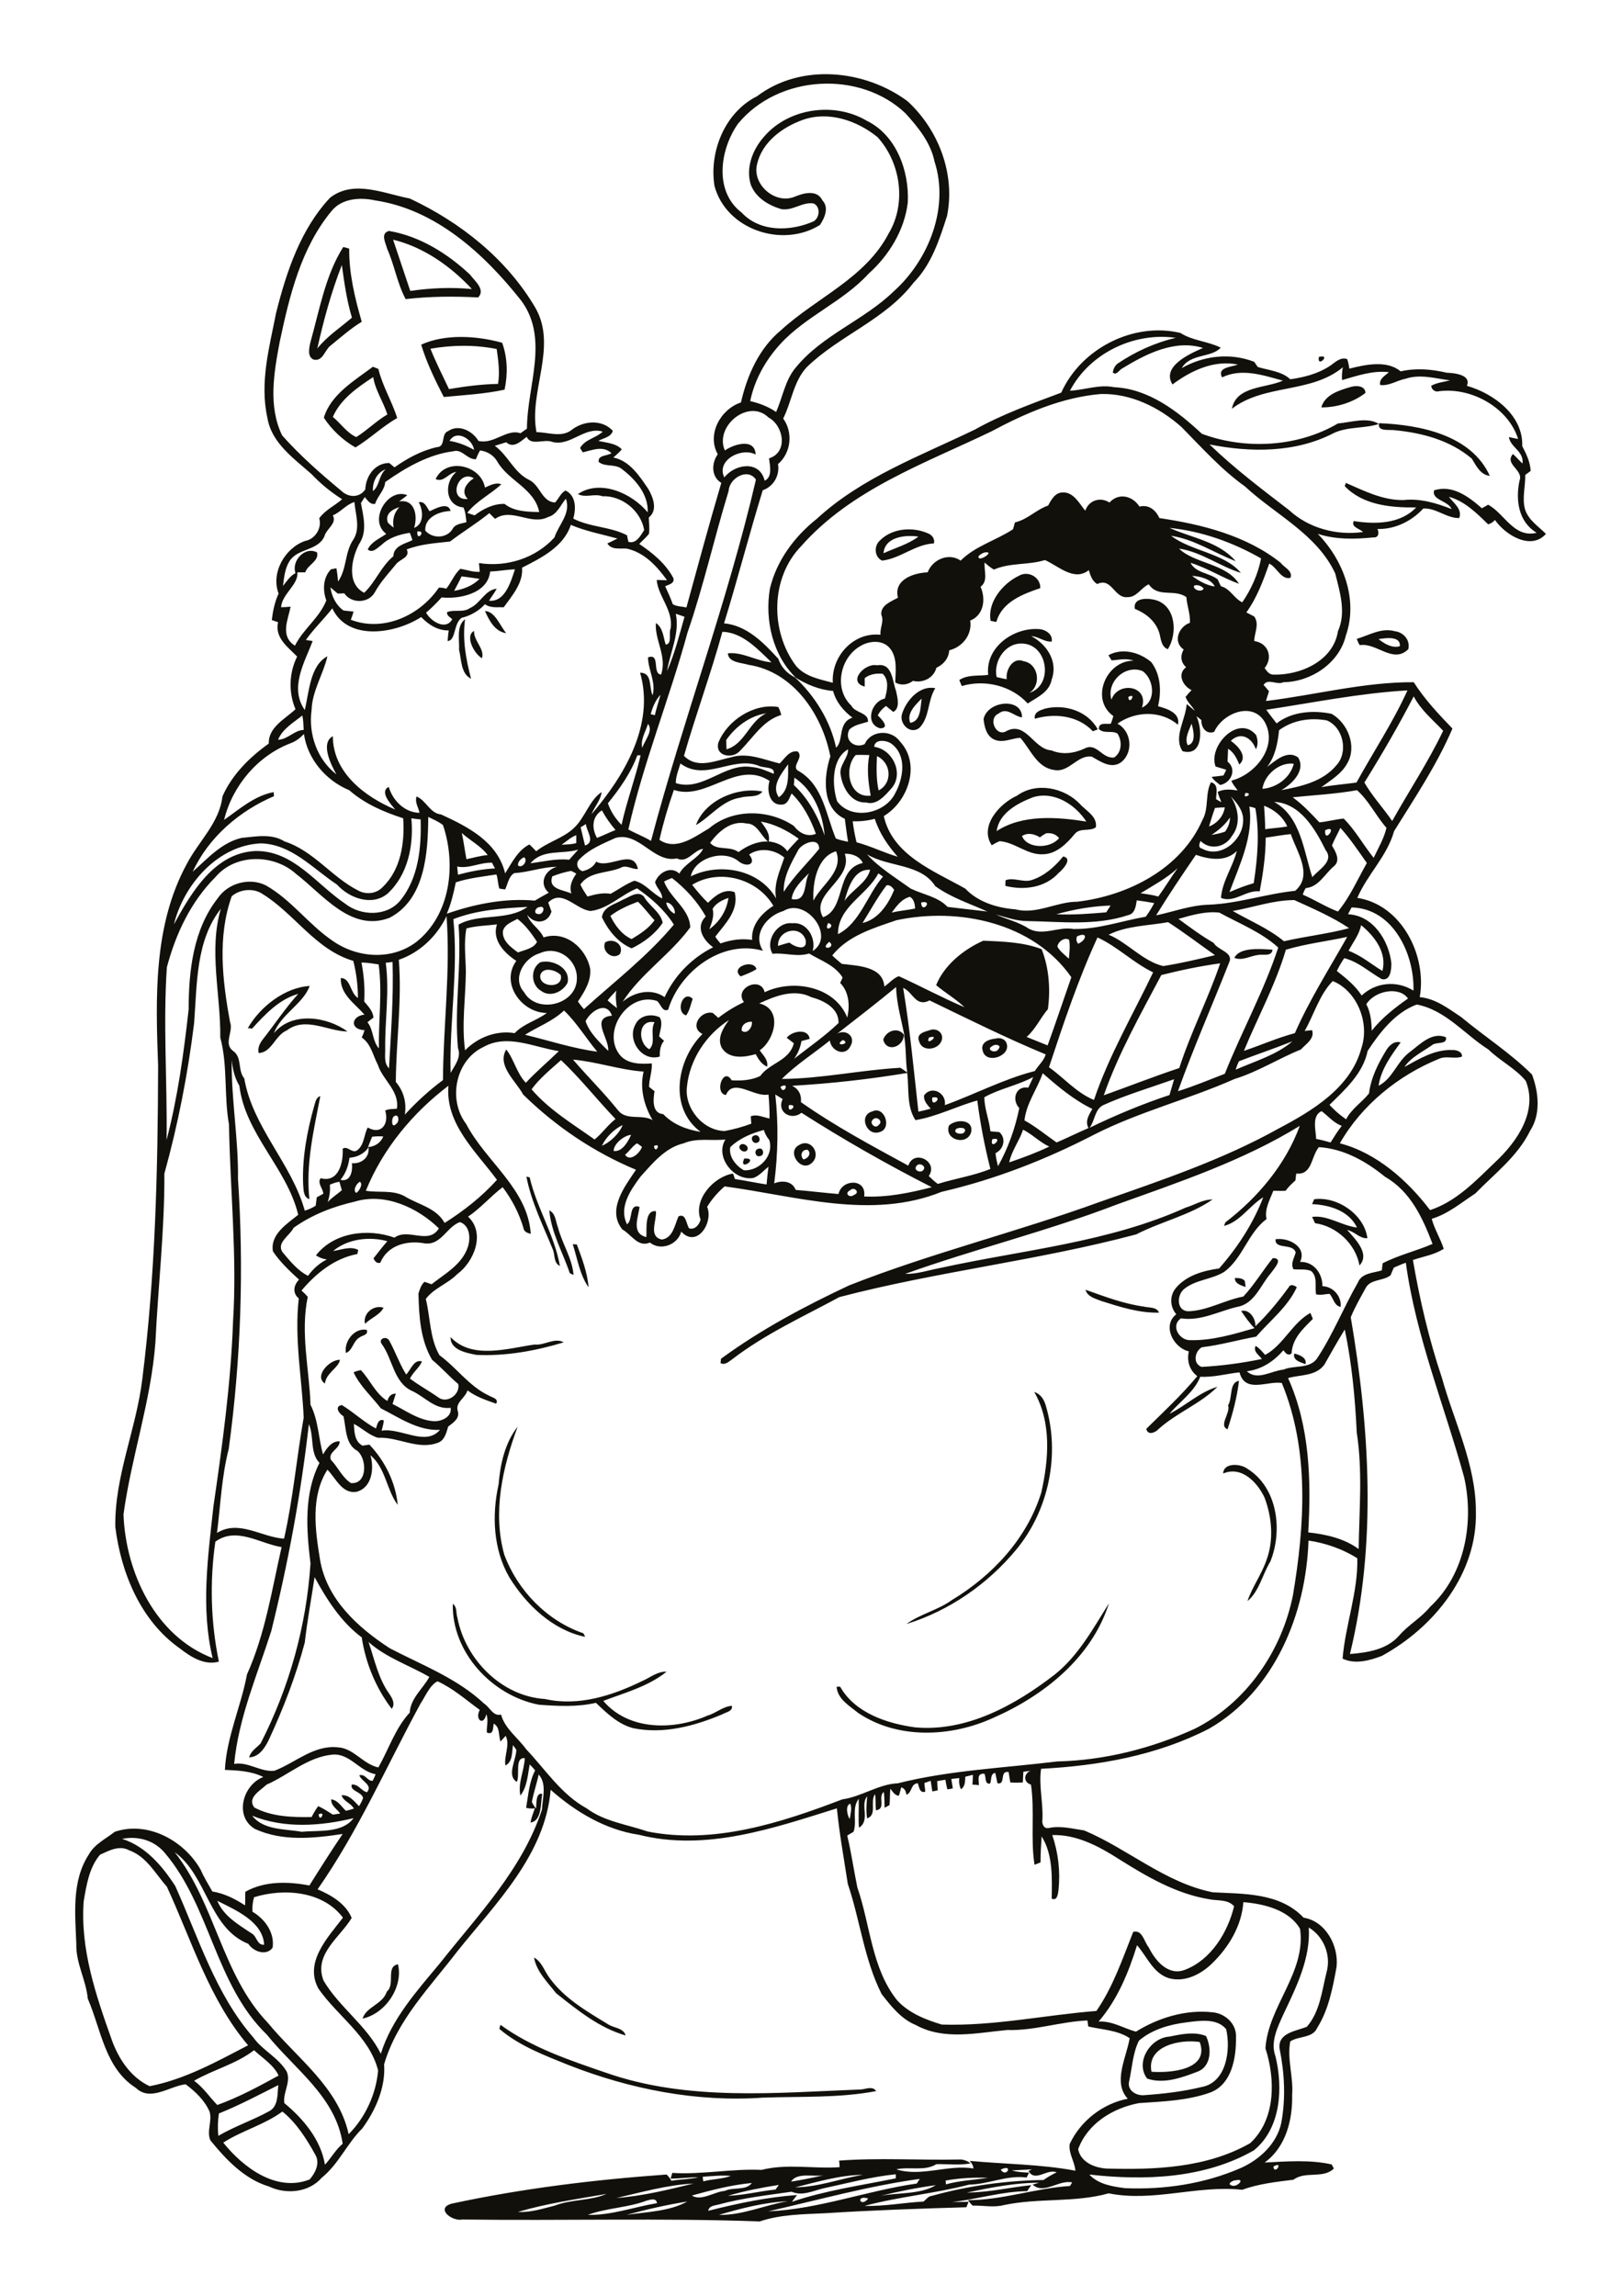 <?xml version="1.0" encoding="utf-8"?>
<!-- Generator: Adobe Illustrator 21.0.2, SVG Export Plug-In . SVG Version: 6.00 Build 0)  -->
<svg version="1.2" baseProfile="tiny" id="Layer_1" xmlns="http://www.w3.org/2000/svg" xmlns:xlink="http://www.w3.org/1999/xlink"
	 x="0px" y="0px" viewBox="0 0 595 842" overflow="scroll" xml:space="preserve">
<path fill="#12100B" d="M422.4,759.8c6.8,0.5,21.4-0.6,17.7-10.9C433.1,747.8,420.5,750.2,422.4,759.8 M429.1,746.9
	c4.2-0.9,9.2-1.9,13.3-0.2c2.1,4.3,2.1,11.2-3.2,13.1c-5.7,2.2-12.4,4.6-18.4,2.5C416.3,756.4,421.9,747.3,429.1,746.9 M183.6,742.6
	c11.4,8.3,25.1,12.9,38.5,17.5c30.1,10.6,62.5,7.4,93.7,6.2c1.8-0.1,4.3-1.4,5.6,0.6c-13.7,2.6-27.7,1.9-41.6,2.4
	c-24.3,1.7-48.6-3.1-71.1-11.9c-8.9-3.6-18.1-7-25.5-13.3C183.2,743.7,183.5,743,183.6,742.6 M141.9,730.4c3.2-2.6-0.5-9.2,4.1-10
	c2,8.5-4.8,18.2-13,19.9C134.4,735.9,140.4,735.1,141.9,730.4 M195.9,717.9c2.9,1.6,3.8,5,5.7,7.5c5.4,7.5,13.6,12.2,21.3,16.9
	c2.1,1.5,5.8,1.3,6.6,4.2c-9.7-2.8-17.7-9.3-25.5-15.5C200.9,727,196.8,723.1,195.9,717.9 M386.7,614.3c8.9-7,14.3-17.1,20.1-26.3
	c-6.3,19.9-23.9,33.9-42.4,42c-15.5,7.1-35.1,8-49.6-1.8c-3.2-2.6-7.6-5.1-7.9-9.6c0.3,0,1,0,1.3,0c5.4,9.6,17.2,13.5,27.5,14.9
	C354.6,635.2,372.3,625.4,386.7,614.3 M166.1,588.2c1.7,1.2,1.1,3.4,1.7,5.1c2.9,15.3,16.2,28.8,32.1,29.8
	c12.4,2.8,24.9-1.3,35.9-6.7c2.8-1.2,5.4-3.5,8.7-3.3c-6.7,5.4-15.3,7.7-23.2,10.7c9.4,11,25.9,10.8,38.2,5.4c3.2-0.9,5.7-3.4,9-3.6
	c0.3,2.1-2.2,2.3-3.5,3.1c-10.2,4.3-21.6,7.4-32.7,5.1c-5.5-1.4-9.7-5.5-13.7-9.3c-6.9,1.6-13.9,1.2-20.9,0.7
	C180.5,621.9,165.7,606,166.1,588.2 M448.7,540.4c0.1-4,6.2-3.7,8.8-1.8c11.2,6.9,13.1,22.7,8.5,34.1c-2.9,4.7-4.1,11-8.4,14.5
	c1.8-5.3,5.2-9.8,7-15.1c2.7-7.3,2-15.6-0.7-22.8C461.3,543.7,455.5,537.5,448.7,540.4 M182.9,544.4c0.6-7.4,2.3-15.2,7-21.2
	c-5.5,14.8-9.3,31.4-4.9,47c4.9,13.1,15.6,24.2,29,28.8c0.2,0.3,0.5,0.9,0.6,1.3c-11.9-2.5-21.6-11.8-27.8-21.9
	C180.9,568.2,180.4,555.6,182.9,544.4 M379.4,510.5c2.3,0.7,3.6,2.8,4.2,4.9c5.4,18,1.1,38.5-10.8,52.9
	c-10.5,12.7-24.7,22.5-40.3,27.3c5.1-3.7,11.6-5.1,16.7-8.8c14.9-9,27.6-22.6,32.8-39.5C384.7,535.2,385.8,521.7,379.4,510.5
	 M450.5,515.4c1.7-2.7,0.3-8.4,4-9c-0.7,6-2.3,12-4.2,17.8C446.9,522.8,451.5,518.2,450.5,515.4 M119.2,507.4
	c-4.1-2.6,1.6-8.8,5.5-8.7C124.3,501.6,119.6,503.5,119.2,507.4 M474.8,496.4c1.9,0.5,4.7,1.5,4.1,3.9
	C477.1,499.6,474.1,498.9,474.8,496.4 M165.3,490.4c7.9,8.3,20.9,4.1,30.8,2.7c3.7,0.4,7.3-2.7,10.7-0.8c-10.2,3.1-21.2,5.1-32,4.6
	C171.2,496.2,165.1,495.1,165.3,490.4 M126.9,496.2c-0.8-4.1,3-9.3,7.6-8.5c0.8,1.9-1.6,2-2.6,2.8
	C129.5,491.8,129.4,495.3,126.9,496.2 M133.9,485.5c-0.9-3.8,3.2-7.1,6.8-5.9C139.4,482.2,136,483.4,133.9,485.5 M398.2,473
	c7,2.5,14.1,5.2,21.5,6.2c1.9,0.5,4.5,0,5.5,2.2c-7.3,0.2-14.4-2.1-21.3-4.3C401.7,476.2,398.9,475.6,398.2,473 M453,468.7
	c1.3,0,2.6,0,3.6,1c0.1,0.6,0.3,1.7,0.3,2.3C455.3,471.4,452.9,470.8,453,468.7 M210.1,456.3c0.4,0,1.1,0.1,1.5,0.1
	c1.9,5.1,3.9,10.4,4.3,15.7C212.7,467.6,211.8,461.6,210.1,456.3 M467.9,454.5c4.7-0.8,11.7,2.8,9,8.3c5-0.2,8.3,4.3,8.2,8.9
	c3.9,0.1,7.1,3.7,6.7,7.6c-2.4-0.4-2.6-3.2-4.1-4.8c-1.6,0.1-3.3,0.6-4.9,0.2c-0.6-2.8,0.7-6.5-1.9-8.6c-2-0.8-4.3-0.4-6.4-0.6
	c-1.2-2.1,0.3-4.1,0.8-6.2C474.2,455.8,467.6,458.4,467.9,454.5 M201.5,443.9c2.4,1.2,2.3,4.1,3.2,6.3c1.5,5.9,5.2,11.2,5.7,17.4
	c-0.4-0.2-1.1-0.5-1.4-0.7C206.5,459.4,202.2,452.1,201.5,443.9 M482.1,439.8c8.6-1.1,18.4,5.7,19.5,14.3c-2.9,0.2-4.7-2.5-7.4-3
	c2.9,3.3,8.5,8.7,4.5,13c-1.4-7.9-8.4-14.4-16.3-15.5c-0.3-0.6-0.8-1.8-1.1-2.3c5.6-0.8,10.8,3.2,16.5,3.9c-3-6.2-10.1-8.3-16.5-8.6
	C481.5,441.1,481.9,440.2,482.1,439.8 M193.1,431.5c0.3,0.1,0.9,0.2,1.2,0.3c2.6,11.2,9.1,21.1,11.1,32.5c-2.3-1.1-1.8-3.8-2.5-5.8
	C199.3,449.6,194.9,440.9,193.1,431.5 M273,424.9C278.9,424.5,270.7,430,273,424.9 M278.2,421.3c1.8-0.7,2.5,2.4,0.6,2.7
	C277,424.5,276.4,421.7,278.2,421.3 M294.7,425.2c1.6-0.2,3.1-2.1,1.6-3.5C294.2,421.4,293.3,423.7,294.7,425.2 M293.2,419.9
	c4.3-2.6,8.2,3.4,4.6,6.6C293.8,430.2,288.3,422.3,293.2,419.9 M271.7,419.8c1.3-0.9,3.6,1.1,2.1,2.3
	C272.5,423,270.2,420.9,271.7,419.8 M276.8,416.4c1.7-0.6,2.7,2.2,0.9,2.7C276,419.7,274.9,416.8,276.8,416.4 M350.7,414.1
	c-1.3,1.6,2.2,2.2,3,1.2C355.1,413.4,351.6,413.3,350.7,414.1 M348.1,412.8c2.6-2.5,9.3-2.4,8.1,2.6
	C354.5,420.3,346.3,418,348.1,412.8 M320.2,410.6c-1.5,1.3,0.9,3.6,2.1,2C324.2,411.2,321.5,409.1,320.2,410.6 M320,407.6
	c4.5-2.2,7.4,6.4,2.6,7.6C317.9,416.8,314.8,409,320,407.6 M115.2,405.8c0.5-1.4,0.6-3.3,2.3-3.8c-2.4,12.5-5.4,25-4,37.8
	c-2.3-0.8-2.1-3.4-2.3-5.4C110.8,424.7,112.6,415.1,115.2,405.8 M364.1,383.6c-2.8,1.3,1.2,3.1,2.2,1.1
	C367.6,383.2,364.9,382.8,364.1,383.6 M365.2,380.9c1.6-0.5,3.6,0.1,4.1,1.9c1.4,4.6-7.6,7.6-8.8,2.6
	C359.5,382.3,362.8,381.1,365.2,380.9 M340.8,380.5C339.1,384.2,345.5,379.1,340.8,380.5 M341.1,377.8c1.9-0.8,4.5,0.4,4.5,2.7
	c0,4.2-7.1,5.9-8.4,1.5C335.9,379.1,339.1,378.4,341.1,377.8 M238.2,384.8c2.6-2.5,0.1-6.7,1.9-9.9
	C233.9,373.7,233.9,382.6,238.2,384.8 M233.1,375.7c1.5-3.3,5.8-4.1,8.9-2.6c1.3,2.2,0.1,4.7-0.2,7c0.4,0.4,1.3,1.2,1.8,1.6
	c-1.4,1.6-1.6,3.7-1.6,5.8C235.4,389.5,229.9,381.3,233.1,375.7 M251.7,372.4c-4.1-1.2-1.2-9.6,2.4-6.1
	C253.4,368.3,253,370.6,251.7,372.4 M90.9,377.1c4.4-7.8,13.6-15,22.7-15.5c-2.4,6.6-10.5,10.3-13.1,17.3c6.7-8.1,19.6-6,27-0.6
	c-7.4-0.1-15.4-5.6-22.3-0.4c-4.3,1.8-5.5,8.1-10.3,8.3c-0.5-1.8,0.4-3.6,1.5-5c4.4-5.6,8.3-11.5,13-16.7c-7.1,2-12.2,7.6-17,12.8
	C92.1,377.1,91.3,377.1,90.9,377.1 M271.7,358.1c-4.1-3.4,4.7-6.5,5.8-2.7C275.7,356.6,273.7,357.3,271.7,358.1 M198.2,357.6
	c-0.7,4.7,8.7,5.1,7.5,0C203.9,355.7,199.2,354.4,198.2,357.6 M198.2,352.9c4.5-1.2,11.2,2.1,10,7.5c-1.7,3.4-6.4,5.5-9.7,3
	C194.8,361.3,194.4,355.3,198.2,352.9 M452.8,351.3c1.9-4,9.6-3.3,14-3c-0.3,2.6-3.3,1.6-5.1,1.9
	C458.7,350.5,455.8,352.5,452.8,351.3 M222,345.6c3-1.8,7.1,0.9,5.4,4.3C224.6,352.3,220.5,348.7,222,345.6 M223.9,335.9
	c1.7,3.5,4.2,6.9,7.8,8.5c3.1-1.9,6.3-3.9,8.4-6.9c-2.1-2.2-3.9-4.8-6.1-6.8C230.3,332.1,226.9,333.6,223.9,335.9 M228.4,330
	c2.4-0.9,5.5-3.6,7.8-1.2c1.9,3.5,6,5.5,6.9,9.6c-2.7,4.1-7,7.3-11.4,9.4c-5-2.1-8.6-6.6-10.9-11.4
	C221.3,332.5,225.5,331.7,228.4,330 M390,314.1c3.6,0.7,0,4.7-1.6,6c-5,5.5-12.7,6.5-19.6,4.8c0-0.5,0-1.6,0.1-2.1
	c3.1-1.1,6.3,0.9,9.4,0C383.1,321.3,386.9,317.9,390,314.1 M255.3,302.6c3.2-9,15.2-14.2,24.4-12.3c-1.9,2.4-5.4,1.4-7.9,2.2
	C265,293.4,260.7,299.5,255.3,302.6 M381.5,307.1c-2-1.2-4.4-1.9-6.6-0.5c1.8,4.7,10.3,4.8,13.6,0.8c-1.1-1.5-2.9-2-4.7-1.8
	C383,306,382.2,306.5,381.5,307.1 M365.6,304.8c9.5-6.2,22.1-5.2,32.9-3.5c-4.1-6.3-11.9-11.3-19.6-8.9
	C373.2,294.6,366.5,298.2,365.6,304.8 M373.1,291.8c7-5.1,17.3-3,23.1,3.1c2.2,2.5,6.4,4.5,5.8,8.5c-2.3,1.7-5.8,0-7.8,2.5
	c-2.9,3.5-6.6,7.2-11.4,7.4c-5.9,0.4-10.4-4.4-16.1-4.8c-1,0.4-1.9,0.9-2.9,1.5C359.1,302.9,366.8,294.6,373.1,291.8 M445.9,281.1
	c-2.8-7.5,8.4-19.3,14.9-11.5c0.6,1.7,0.8,3.5-0.1,5.2c-1.4-4.1-5.5-6.7-9.2-3.1c2.6,1.8,6.4,5.8,3.1,8.7c-0.9-2.3-2-4.5-4.1-5.8
	c-0.1,1.6-0.1,3.2-0.2,4.7c3.5,2.8,1.4,7.8-2.7,8.6c-1.1-0.9-2.4-1.7-3.1-3c1.4-0.1,2.8-0.3,4.3-0.5c0.3-0.5,0.8-1.6,1-2.1
	C448.5,281.9,447.1,281.5,445.9,281.1 M383.3,259.9c7.2-1.8,15.7,0.8,19.4,7.6c-0.5,0.2-1.4,0.5-1.8,0.7c-5.5-5.9-14.2-6.7-21.3-4.6
	C379.2,261.2,381.5,260.5,383.3,259.9 M266.4,271.4c0,0.9,0.1,2.5,0.1,3.4c6.8-1.9,8.3-10.3,14.6-13.2
	C275.1,262.5,269.8,266.5,266.4,271.4 M263.5,272.4c3.3-8.3,13.2-14.6,22-13.1c0.5,0.9,0.8,1.9,1.1,2.9c-6.7,2-10.3,8.3-15,13
	C269,278.5,262.2,277.5,263.5,272.4 M333.9,265.1c4-0.6,3.7-5.9,4.2-8.9C335.8,258.5,332.5,261.6,333.9,265.1 M331,261.5
	c1.6-4.8,6.5-10.3,12.1-9.1c-2.9,4.5-2,10.6-5.8,14.5C333.9,269.7,329.5,265.2,331,261.5 M317.2,251.8c-6.5-1.7,0.1-8.8,4.5-7.8
	c5.7-1,5.6,5.7,7,9.4c0.5,2.4,1.6,6.3-1,7.7c-0.9-0.7-1.8-1.5-2.7-2.2c-1.2,0.9-2.3,2-3,3.5c1.3,1.2,4.7,4.7,0.8,4.7
	c-5.7-1.7-3.2-9.9,1.8-10.9c0.8-2.9,1.7-6.7-0.8-9.1c-2.3-0.2-4.7,0.1-6.6,1.6C317.2,249.4,317.2,251,317.2,251.8 M413.9,255.6
	C414.1,259,417.2,253.8,413.9,255.6 M407.7,256.6c2.4-6.9,13.9-5.2,11.2,2.9c5.4-2.3,4.4-10.5,0.2-13.4
	C412.7,243.6,405.8,250.1,407.7,256.6 M406.6,240.3c5.1-2.8,11.4-1.1,15.7,2.5c3.5,4.6,3.8,10.8,2.5,16.2c3.2,0.9,8.3,2.4,7.3,6.8
	c-6.2-5.3-15.5-5.1-22.2-0.4c5.2,2.7,6,10.6,1.3,14.2c-3.6,2.5-7.5-0.3-10.7-2.1c-5.2-0.8-8.3,5.9-13.7,4.9
	c-6.4-0.8-8.7-7.5-12.5-11.8c-3.1,0.1-6.3,2-9.4,0.7c-3-1.2-3.8-4.7-4.1-7.6c1.5-6.8,14.2-8,14.1-0.6c-3-0.4-5.5-3.9-8.6-1.4
	c-4.1,1.8-0.8,9,3.1,6.3c7.1-3.4,9.8,6.8,16.3,7.2c4,1.7,8.3,1.1,12.2-0.7c4.4-2.3,6.4,3.9,10.8,3.3c2.9-1.9,3-6.1,1.2-8.8
	c-2.1-1.2-4.9,0.2-6.8-1.6c-0.1-2.7,2.7-1.7,4.4-2c0.3-0.9,0.7-1.9,0.9-2.8c-8.6-6.1-2.7-20.3,7.4-20.3c-2.6-1-5.4-0.3-8-0.1
	C407.5,241.8,406.9,240.8,406.6,240.3 M505.7,234.4c2.2,1.7,4.9,3.4,7.8,2.6C513.9,233.1,508.1,234,505.7,234.4 M497.7,234.3
	c4.5-1.3,9-4.2,14-2.8c3.2,0.4,5.7,3.3,4.9,6.6c-5.6,5.5-11.6-2.5-17.8-1.5C498.4,236.1,497.9,234.9,497.7,234.3 M176.8,241.4
	c-3-1.7-6.3-8.3-2.9-10C173.7,235,177.9,238,176.8,241.4 M374.8,246.5C375.6,247.4,375.6,247.4,374.8,246.5 M365.6,248.3
	c1.2,0.3,2.4,0.6,3.7,0.8c-0.5-3.4,2.3-8.3,6.2-6.6c5.5,0.9,6.6,8.8,2.1,11.6c8.7-2.7,6.9-16.9-1.7-18
	C369.1,235.1,364.3,242.3,365.6,248.3 M362.5,247.5c-1.1-10,9.1-17.3,18.3-16.8c2.5,0,5.5,1.8,5,4.6c-2.7,0.2-4.9-1.9-7.5-2
	c5.7,3,9.9,9.3,7.5,15.9c-0.9,4.7-5.3,6.5-8.8,8.8c-6-6.6-15.8-8.9-24.2-6.4c-0.2-0.5-0.7-1.7-0.9-2.2
	C355,247.3,359.1,248,362.5,247.5 M168.4,238.3c0.2-3.6-1.1-8.7,2.2-11.2c-1,7.4,0.3,14.6,2.2,21.8
	C169,247.1,169.3,241.9,168.4,238.3 M177.9,224.1c3.7,0.1,5.5,5.4,7.8,8.1C181.6,231.7,179.4,227.5,177.9,224.1 M416.3,223.3
	c-0.8-4.3,5-4,7.7-3.2c7.4,2.2,8,12.3,4.4,18c-2.6-1-2.5-4-3.2-6.2C423.8,227.7,420.3,224.9,416.3,223.3 M373.7,211.2
	c3.4-2.1,8.1,0.5,7.9,4.5c-6.5,2.2-14.1,5.1-16.1,12.4c-0.5-0.1-1.6-0.3-2.1-0.4C362.1,221,367.8,214,373.7,211.2 M324.1,202.9
	c4.2-1.9,9.1-3.3,12.8-6.1C332.2,196.1,324.6,196.8,324.1,202.9 M322.7,198.3c4.5-4.6,12-5.2,17.7-2.7c1.5,0.6,2.6,2,2.2,3.7
	c-6.9,0.3-12.2,5.5-19,6.3C320.8,204.4,320.5,200.3,322.7,198.3 M505.9,155.2c15,0.6,33.8,4.3,40.6,19.3c-3.4-0.3-5-3.7-6.6-6.3
	c-7.9-6.7-18-9.4-28-10.4C509.8,157.4,505.1,158.5,505.9,155.2 M495.2,142c2-0.7,5.6-0.7,5.7,2.1c-4.5,3.5-10.7,5.4-16.2,5.3
	C486,144.8,491.1,143.2,495.2,142 M122.1,152.9c2.9,2.4,5.2,5.9,8.6,7.4c4-2.5,7.3-5.9,11.4-8.3c-1.5-4.7-4.4-8.8-5.2-13.7
	C131.1,142.1,124.9,146.4,122.1,152.9 M118.8,153.2c2.5-8.5,11.2-13.6,18-18.7c0.5,0.2,1.5,0.6,2,0.8c1.5,6.3,5,11.9,6.9,18
	c-5.4,3.1-9.9,7.5-15.3,10.8C125.8,161.5,121.6,157.5,118.8,153.2 M483.8,130.9C488.6,129.7,483,135.2,483.8,130.9 M157.9,127.9
	c2,5,4.5,9.9,6.8,14.8c5.9-1,11.9-1.8,18-1.9c0.7-4.2,0.1-8.6-0.5-12.8C174.2,126.4,165.8,126.5,157.9,127.9 M154.5,126.4
	c8.8-4,20.3-3.3,29.7-0.7c2,5.5,2.1,11.5,0.9,17.2c-7.3,1.6-15.1,2-22.3,2.7C159.6,139.4,156.5,133,154.5,126.4 M116.4,127.8
	c3.6-4.5,8.4-7.6,12.7-11.3c-1.9-6.3-2.8-12.8-3.7-19.3C121.5,107.2,118.7,117.5,116.4,127.8 M125.9,90.6c0.6,0.1,1.7,0.4,2.2,0.6
	c-0.1,9.1,2.1,18.2,4.6,26.8c-4.1,2.5-7.8,5.8-11.5,8.8c-2.1,1.6-2.7,5.8-6.1,5.1c-2.5-1-1.7-4.4-1.2-6.5
	C117.2,113.7,119.3,101.1,125.9,90.6 M144.2,87.9c2.1,6.3,4.2,12.5,6.3,18.8c7.5-1.1,15.1-1.4,22.6-0.7
	C165.4,97.7,155.4,90.6,144.2,87.9 M142,91.2c-0.5-2.1-2.6-5.6,0.7-6.5c11.3,1.9,21.5,8.3,29.7,16c1.7,2.3,5.8,5.5,3,8.4
	c-8.8-0.5-17.9-0.4-26.6,0.6C145.7,103.9,144.7,97.2,142,91.2 M263.7,812.3c8.6,0.2,16.8-3.6,25.2-5
	C280.3,807.7,271.9,809.9,263.7,812.3 M229.8,812.3c7.4-1.1,15.9-1.3,22.3-4.9C244.6,808.6,237.1,810.3,229.8,812.3 M318.5,806.3
	C313.7,804.8,315.6,809.9,318.5,806.3 M237.4,807c-7,2.7-14.8,2.7-21.8,5.3c8.7,0.2,16.9-2.9,25.4-4.3
	C240.8,806,238.7,806.7,237.4,807 M190,811.2c4.6,0.3,9-1.2,13.5-2.3c6.1-2.4,13.1-1.7,19-4.3C211.6,806.5,200.6,808.1,190,811.2
	 M323,805.3c6.6-1.2,14.7-0.5,20.3-3.9C336.5,802.3,329.6,803.7,323,805.3 M267,805.3c5.9-0.2,11.6-1.7,17.5-2.3
	c0.3-0.4,0.9-1.3,1.2-1.7C279.4,802.3,273.1,803.5,267,805.3 M253.8,805.2c3.4,2.2,8.2-1.4,12.1-1.7c3-1.5,7.8,0,9.9-2.9
	C268.3,801.3,261,803.2,253.8,805.2 M226.1,806.1c9.6-0.7,18.9-3,28.3-5.3C244.7,801.3,235.4,804,226.1,806.1 M453.4,799.6
	c-0.9-0.1-3.6,1.3-1.6,1.9C453.7,802.4,457.1,798.8,453.4,799.6 M281.8,811c18.6-0.8,36.2-7.6,54.5-10.2c0.3-0.4,0.8-1.3,1.1-1.7
	C318.5,801.7,300.3,806.8,281.8,811 M346.9,799.7c0,0.3,0.1,1,0.1,1.4c5-1.4,10.3-1.6,15.4-2.4C357.2,798.5,352,798.8,346.9,799.7
	 M301.9,802.6c-3.7,0.9-7.7,2.9-11.5,1.2c-9,1.3-18,2.3-26.8,4.7c-1.4,0.4-3.5,0.4-3.8,2.3c10.7-2.7,21.5-5,32.6-5.8
	c-0.5,0.6-1.4,1.9-1.9,2.5c12.4-4.2,25.3-6,38.1-8.6c0-0.4,0-1.1,0-1.5C319.6,798.3,310.8,800.7,301.9,802.6 M291.7,802.2
	c8.5-0.1,16.5-3.2,24.8-4.6C308.1,797.7,299.8,800.2,291.7,802.2 M290.2,800.1c4-0.6,8-1.5,12-2.3
	C298.5,798.4,292.3,796.6,290.2,800.1 M257.8,798.3c0,0.4,0.1,1.3,0.2,1.7c3.3-0.9,6.9-0.8,10.1-2
	C264.7,797.7,261.2,798.1,257.8,798.3 M371.2,796c2,0.6,4.2,0.7,6.3,0.8c-0.2,0.5-0.7,1.3-0.9,1.8c-7.2-1-14,2.5-21.1,2.6
	c-12.7,3.3-25.7,4.4-38.4,7.8c7.3,0.2,14.4-1.2,21.7-1.6c1-0.8,1.7-2,3.1-2.1c13.3-3.7,27.2-5.6,40.9-5.8c1.5-1.1,3.2-2,4.8-2.8
	c-3.5-1.5-7.9,3.8-10.3-0.5l1.2-0.6C376,795.8,373.6,795.8,371.2,796 M367.1,795.7C369.2,799,371.9,793.3,367.1,795.7 M467.1,794.6
	C467.6,798,471.1,792.2,467.1,794.6 M81.9,785.8c7.3,9.1,19.5,18.3,31.7,13.5c2-2.3,3.9-5.9,2.1-9c-3.2-5.8-6.9-11.7-12.1-15.9
	C96.9,779.3,88.7,781.4,81.9,785.8 M80.3,775.1c-0.4,2.7-0.5,5.5-0.2,8.2c6-3.5,12.6-5.7,18.6-9c3.5-1.8,3-6.4,3.4-9.6
	C94.9,768.3,87.8,772.1,80.3,775.1 M71.2,763.1c3.4,2.5,5.7,6,8.5,8.9c7.8-2.8,15.2-6.8,22.5-10.8c-1.8-3.9-5.9-6.4-9-9.3
	C86.6,757,78.3,759,71.2,763.1 M435.1,741.7c-6.2,0.8-12.5,2.6-17.3,6.7c-2.3,4.6-2.5,10-3.6,14.9c-0.8,3.3,2.5,5.3,5.4,5.1
	c7.1-0.5,14.2-1.3,21.2-3c9.2-1.7,10.7-13.7,9-21.2C446.4,740,439.9,741.1,435.1,741.7 M480.1,706.9c0.7,11.2-4.5,21.7-9.2,31.6
	c-2.2,4.9-5,10.3-3,15.7c2.8,11.6,2,26.3-7.9,34.4c-18.1,10.4-40.2,11.2-60.4,8.9c3.3,3.6,8.5,4.4,13.1,5
	c14.5,0.6,29.3-1.6,42.7-7.5c6.8-3.1,13-8.9,14.6-16.4c1.7-9,1.2-18.3-0.6-27.2c-0.8-5.9,6.1-6.5,10-8.1c4.8-5.5,5.5-13.1,7.2-19.9
	C488.4,717.1,485.6,710.2,480.1,706.9 M456.1,697.6c-0.6,8.7-5.4,16.6-11.5,22.5c-4.1,4-10,7-15.8,5.4c-5.8-1.8-8-7.9-11.7-12.1
	c-3.1,10-7.2,20-14.1,28c5-0.3,9.2,2.5,13.7,3.7c8.2-5.1,18.3-8.2,28.1-7.1c4.7,0.4,8.9,4.3,8.6,9.2c0.1,7.4-1.5,17.2-9.4,20.2
	c-8.3,3-17.4,3.3-26.2,3.9c-9.5,1.8-18.8,7.4-22.3,16.9c0.9,4.7,5.9,6.8,10.3,7.1c17.9,0.5,36.8-0.2,52.8-9.3
	c9.4-8.7,9.3-23.4,5.6-34.8c1-15.4,15-27.9,12.7-43.8C472.9,700.4,463.5,698.2,456.1,697.6 M79.7,697.1c2.4,5.7,7.6,8.6,12.5,11.9
	c2.1,1,2,4.5,4.7,4.2C96.4,704.7,86.4,700.5,79.7,697.1 M64.1,679.3c14.9,18.9,17.3,44.9,34.1,62.5c10.7,13,25.9,23.6,29.7,40.9
	c6.1-6.1,10.1-14.8,10.8-23.4c-3.2-12.5-14.9-19.9-21.9-30c-5.3-9.7,3.5-18.8,9-26c-7.3-9.8-21.7-10.9-32.6-7.5
	c-0.5,1.7-0.7,3.5-0.6,5.3c4.6,2.7,8.2,7.7,7.4,13.2c-2.3,3.2-7.1,1.4-8.9-1.4C76.6,707.1,76,687.9,64.1,679.3 M36.7,680.2
	c-4,4.7-5,11.2-6,17.1c-1.3,17.6,4.5,34.5,10.3,50.8c2.5,7,7,13.8,13.9,17c12.9-2.5,24.6-9,36.1-15c-14.3-16.9-20.7-38.5-29.8-58.2
	c-4.2-4.7-7.4-11-13.8-13.3C43.8,676.6,40,678.7,36.7,680.2 M44.8,674.4c8.6,2.7,14.8,10,19.5,17.3c8.5,18.9,14.8,39.7,28.6,55.5
	c3.4,4.8,9.3,7.4,12.3,12.6c1.6,3.8-1.5,7.7-0.9,11.5c7,5.8,13.4,13.4,14.9,22.6c2.3-2.5,3.9-5.5,6.5-7.7
	c-2.5-17.2-17.7-27.4-27.8-40C79,728,77.2,699.3,60.5,679.6C56.7,675,50.7,673.2,44.8,674.4 M92.5,665.9c4.2,5.4,12.1,4.8,18.2,5.9
	c6.3-0.6,14.8,0.6,19-5C117.7,669.7,104.3,670.7,92.5,665.9 M116.9,665.4C117.2,668.8,119.8,663.9,116.9,665.4 M311.7,667.1
	c0.3-1.8,0.9-4,0.2-5.6C309.9,662.1,310.9,666.1,311.7,667.1 M375.4,649.8c-0.1,1.3-0.1,2.6-0.2,3.9c-1.5,0.1-3,0.1-4.6,0
	c-0.2-1.3-0.4-2.5-0.6-3.8c-3.5-0.7-0.9,4.8-4.1,4.1c-0.3-1.3-0.5-2.5-0.8-3.8c-1.9,0.3-1.3,2.6-1.9,3.9c-2.1,0.4-1.4-2.4-2.1-3.6
	c-2.9-0.2-2,2.3-2,4.2c-0.6-0.1-1.8-0.2-2.4-0.2c0.1-0.9,0.2-2.7,0.2-3.6c-0.7,0.2-2.1,0.5-2.8,0.7c-0.1,1.7,0,3.6-1.6,4.6
	c-0.6-1.3-0.8-2.7-0.6-4.1c-0.7,0.1-2.2,0.2-2.9,0.3c0.1,1.2,0.4,2.3,0.5,3.5c-0.5,0.1-1.5,0.3-2,0.3c-0.3-1.2-0.5-2.3-0.7-3.5
	c-0.8,0.1-2.2,0.4-3,0.5c0,0.9,0.1,2.6,0.2,3.4c-0.5,0.1-1.5,0.3-2,0.4c-0.2-1.3-0.4-2.6-0.6-3.9c-0.6,0.2-1.7,0.6-2.3,0.8
	c0,1.1,0.3,2.1,0.3,3.2c-2.1,0.6-2.2-1.7-2.7-3.1c-2.7,0.1-2,3.4-4.2,4.2c-0.2-1.5-0.8-2.4-1.9-2.7c-0.3,1-0.5,2.1-0.9,3.1
	c-1.5-0.2-2.2-1.5-3.1-2.6c-0.2,2-0.1,4-0.3,6c-0.5,0.3-1.4,0.8-1.8,1c-0.1-1.9,0-3.9-0.3-5.8c-2.3,1.6,1,6.3-2.9,6.7
	c-0.2-2,0-4-0.3-5.9c-2,2.6,0.9,7.5-2.9,8.9c-0.5-2.7-0.2-5.4,0-8.1c-2.7,3.1,1.3,8.8-3,11.5c-0.3-3.5,0-7.1-0.1-10.6
	c-2.7,3.5-0.5,8.2-1.9,12.1c-0.8,0.5-1.6,0.9-2.3,1.4c1.5,6.3,2.4,12.7,3.7,19c4.8,13.8,5.2,29.7,14.6,41.4
	c4.3,4.7,10.4,7.1,16.4,8.9c19,0.6,37.8-3.5,56.7-5c6.1-8.8,9.6-19.2,13.5-29c3.4-0.9,4,3.7,5.7,5.7c2.4,4.9,7.2,10.6,13.3,8.2
	c9.5-3.6,15.7-13.7,18-23.3c-2.4-2.7-6.2-1.9-9.3-2.6c-12-2-22.6-8.2-32.8-14.6c-7.3-4.7-15.7-9.2-24.6-8.9c2.2,6.4,3,13.3,2.3,20.1
	c-0.2,1.3-0.4,4.2-2.5,3.2c0.1-7.6,0.5-16.2-3.7-22.8c-0.2,3.2-0.4,6.3-0.4,9.5c-0.5,0.2-1.6,0.7-2.2,0.9
	c-1.5-9.3,0.1-19.8-1.3-29.4c-3-0.9-2.6-4.2-0.1-5.1C377.4,649.6,376.4,649.6,375.4,649.8 M97.8,654.5c-2.3,2.2-7.3,4.8-4.5,8.4
	c6.4,3.4,13.9,3.6,21,3.5c0.7-1.4,1.5-2.7,2.4-4c1.9,0.8,3.6,2,5.4,3.1c0.7-0.1,2-0.3,2.7-0.4c-1.2-1.7-3.4-2.8-3.3-5.2
	c2.5,0.3,3.7,2.7,5.4,4.2c1-0.2,2-0.5,2.9-0.8c-1.1-2.1-3.8-2.6-4.5-4.9c2.9-0.2,4.6,2.2,6.4,4c0.6-0.9,1.1-1.9,1.5-3
	c-0.6-2.4-4.8-2.4-4.2-4.9c2.5-0.3,3.5,2.3,5.6,2.8c2.3-2.6-1.9-3.9-2.8-6.2c2.2-0.7,3,2.2,4.9,2c0.4-0.8,0.8-1.6,1.1-2.4
	c-6-1.1-9.5-7.8-15.9-7.2C112.8,644.4,105.8,651,97.8,654.5 M154.2,624.9c-12.4,22.8-22.8,46.7-37.7,68c5,2.1,10.4,5.3,12.5,10.5
	c-4.2,7.1-14.1,13.3-10.3,23c5.8,9.8,15.8,16.4,21,26.8c4-12.8,13.2-23,21.6-33.1c14-17.7,30.3-34.5,37.5-56.4
	c0.2-4.2,1.9-9.5-1.2-12.9c-0.7,3.4-1.9,6.7-2.5,10.1c0.4,0.8,0.9,1.6,1.5,2.4c0.3-1.6-0.2-6,2.3-5.4c-0.6,3.4-0.1,10-4.3,10.5
	c0.3-1.8,1-3.5,1.6-5.2c-1.1,0.1-2.1,0.1-3.2-0.2c0.8-4.6,1.1-9.5,3.3-13.7c-0.6-0.8-1.3-1.5-2-2.2c-0.7,3.8-0.9,8.2-3.4,11.4
	c-1-4.5,1.4-9.1,1.6-13.7c-3.8-0.4-1.7,6.2-2.9,8.7c-3.9-2.3-0.2-8.1-0.2-11.8c-0.3-0.4-0.9-1.2-1.2-1.7c-0.5,2.6,0,6-2.8,7.5
	c-0.6-3.6,1.8-7.5,0.1-10.9c-0.5,0.5-1.4,1.6-1.9,2.1c-0.8-2.3-0.1-5.2-2.5-6.6c-0.3,1.7,0,4.3-2.5,3.3c-0.2-2.2,0.7-4.5-0.2-6.7
	c-1.1,4.6-4.3,1.8-2.4-1.6c-5.1-3.7-9.8-7.9-15.5-10.5C157.7,618,156.1,622,154.2,624.9 M113.3,522.3c-2.9,25.6-7.6,50.9-13.8,75.9
	c-5.1,16-12,31.8-13.6,48.7c5.2-0.9,9.7,3.1,14.8,2.5c7.6-2.9,14.3-9.4,23-8.6c6,0.2,9.4,6.2,15.1,7.4c3.8-6.7,6.2-14.4,11.5-20.1
	c0.3-5.3,4.8-8.7,7.2-13.1c-7.4-4.3-15.8-7-22.3-12.8c2.2,6.5,3.6,13.4,7.6,19c1.1,1.6,2.3,3.7,0.9,5.5c-5.8-7.6-9.6-16.8-11-26.2
	c-7.7-5.7-13-14.2-17.3-22.1c-1.2,8-2.7,16-3.6,24c-3.3,12.4-7.9,24.3-13.3,35.9c-1.4,2.8-3.5,6.1-7.1,6.2c0.6-2.3,2.7-3.5,4.2-5.1
	c10.5-20.5,16.8-43.1,18.3-66c-1.5-12.3-2.5-25.5,3.3-36.9C113.6,532.8,115.3,526.8,113.3,522.3 M485.8,500.5
	c-3.2,4.3-8.8,3.6-13.3,4.9c8,17.7,8.5,37.6,7.4,56.6c6.5,0.7,13.2,2.2,18.5,6.1c0.2-14.2,1.5-28.6-0.7-42.7
	c-0.6-12.7-1.8-25.4-4.4-37.8C490.7,491.8,488.3,496.1,485.8,500.5 M511.3,464.9c-0.4,0.9-0.8,1.8-1.2,2.8c-2.7,2.2-7.5,1.3-9.2,4.8
	c-1.9,3.5-3.9,6.9-5.4,10.6c6.9,40.5,9.6,83-0.3,123.5c6.4-0.5,13.5-1.6,18-6.7c3.4-4,8.1-6.5,11.4-10.6
	c12.8-11.8,16.2-31,12.5-47.5c-7.2-26.2-17.7-51.6-21.4-78.7C514.2,463.6,512.7,464.3,511.3,464.9 M155.8,456
	c-6.4-1.2-13.6,0.6-16.3,7.1c-1.3,0.4-2-0.6-2.5-1.6c1.7-2.1,3.3-4.3,5.1-6.3c-6.6-1.8-14.5-0.9-19.9,3.6c3-0.4,6.3-1.9,9.2-0.4
	c-0.1,0.4-0.2,1.2-0.3,1.5c-8.4,1.6-15.1,7-20.5,13.4c0.8,0.7,1.6,1.5,2.3,2.3c-2.8,13.2,0.6,26.7,1,39.6c2.9,5.7,2.9,12.2,4.6,18.2
	c1.3-2.2,3.2-5,6.1-4.8c0.1,2.8-4.4,3.9-3.2,6.8c2.6,2.7,4.1,6.4,7.3,8.5c6.1,0.6,6-8.8,2.4-11.8c-4.5-2.4-4.1-8.4-5.1-12.7
	c-1.6-0.9-3.5-3.6-0.6-4.1c4.3,2.6,8,6.2,12.5,8.6c0.5-1.4,0.8-3.7,2.9-3c-0.1,1.3-0.5,2.5-0.8,3.8c7-1.2,16.1,5.9,21.4-0.3
	c-8,0.4-14.8-4.4-21.7-7.9c-3.4-4.4-7.6-8.1-10-13.2c0.9-0.4,1.8-0.7,2.7-0.8c3.4,3.6,5.3,8.6,9.7,11.3c0.5-1.8,1.5-2.7,3.1-2.7
	c-0.3,1-0.9,2.9-1.2,3.8c4.8,2.4,9.3,5.8,14.8,6.3c2.9,0.3,7.1-1.5,6.5-4.9c-5.7,0.8-9.5-4.1-14.2-6.2c-6.7-3.1-7-11.6-11-17.1
	c-1.5-1.9,1.4-3.2,2.6-1.5c2.3,4.1,3.8,8.6,6.3,12.6c1.7-1.7,2.8-5.7,5.8-4.8c-1,2.4-3.3,3.9-4.4,6.3c3.3,2.5,7,4.5,10.4,6.9
	c3.2,2.4,8.1-1.1,7.3-4.9c-3.3-2.8-6.2-6.1-9.6-8.9c-4.3-7.3-4.8-16-5-24.3c0.5-1.6,1-3.2,2.2-4.3c0.7,0.2,2,0.7,2.6,0.9
	c5-3.9,11.2-7.3,13.3-13.6c1.1-3.2,0.8-8-2.9-9.2C163.9,449.9,161.8,456.8,155.8,456 M130.1,440.7c-7.9,1.8-15.7,4.8-22.4,9.6
	c-1.4,2.9-6.5,5.5-4,9c2.7,3.2,5.5,6.7,9.3,8.6c1.8-2.5,4.1-4.6,6.9-6c-1.5-0.2-2.8-0.7-4-1.5c6.6-8.5,19.1-10,28.8-6.5
	c5-3.7,12.5,2.8,16.3-3.4C153.2,442.9,141.2,437.3,130.1,440.7 M311.9,436.5c-2.4,1.1-0.2,3.1,1.4,1.7
	C315.7,437.4,313.3,435,311.9,436.5 M132,433.4c-1.2,0.6-2.7,3.2-1.3,4.1C131.8,436.8,133.3,434.2,132,433.4 M121,434.5
	c0.2,2.2-0.1,4.3-0.8,6.4c1.5-1.7,3.5-2.9,5.2-4.4c-0.2-0.8-0.7-2.3-0.9-3.1C123.2,433.6,122.1,434,121,434.5 M336.2,427.6
	c-1.3,1.6,1.6,2.8,2.5,1.5C340,427.6,337.1,426.2,336.2,427.6 M475.5,430.4c-0.1,0.6-0.2,1.9-0.3,2.5c-1.3,1.2-2.6,2.4-3.6,3.8
	c-1.5,0.1-3,0-4.5,0c-1.3,3.4-3.3,6.7-2.5,10.4c-6.8,5-8.7,14.4-15.6,19.4c-4.6,2.8-10.5,2.8-14.7,6.3c-2.7,2.3-2.7,8,1.6,8.1
	c7-0.2,13.3-4.1,20.2-5.4c4-4.3,7.1-9.5,10.8-14.1c4.1,0,0.5,3.8-0.6,5.4c-3.9,4.4-6,11.4-12.5,12.5c-6.8,1.6-13.3,5.3-20.6,4.2
	c-3.9,2.7-0.6,8.1,3.4,8c8,0.2,16-2.2,23.6-4.4c-1.9-1.9-3.4-4.1-4.9-6.3c3.1-0.8,5.4,2.9,5.2,5.6c4.6-4.4,8.6-9.3,12.3-14.4
	c0.6-1.2,2.1-0.6,2.9,0.1c-3.3,7.2-9.8,12.2-14.9,18.1c-6.6,1.2-13.2,3.1-19.9,3.9c-2.6,1.4-3.5,6-0.1,7.2
	c7.4-0.4,14.8-1.4,22.1-2.9c-1-1.4-3.3-2.7-2.3-4.8c1.4,0.8,2.4,2.1,3.5,3.3c6.7-3.6,9.9-11.7,16.6-15.4c0.2,0.5,0.7,1.7,0.9,2.2
	c-3.6,3.6-7.5,7.1-7.8,12.6c-1.2,1.2-2.3-0.1-3-1.1c-3.6,4.1-7.9,7-13.4,7.7c3.8,3.6,9-0.2,13.4-0.6c4-1.7,9.3-0.2,12.2-3.9
	c5.9-8.8,9.8-18.8,15.1-28c1.4-3.6,5.7-3.5,8.8-4.5c0.1-0.7,0.2-2,0.3-2.6c5.8-3,12.3-4.5,18.3-7.1c-3.6-9.5-8.1-19.3-17.4-24.6
	c-7-5.7-15.1-10.3-24.3-10.9C480.9,424.2,481.4,431,475.5,430.4 M128.2,424.6c-0.4,3-1.4,5.8-3.3,8.1c3.8,0.9,4.5-3.3,4.2-6.1
	c3.5,0.3,6.5-2.1,6.1-5.8C133.5,423.2,131,424.4,128.2,424.6 M239.9,420.3C240.3,423.7,242.9,418.8,239.9,420.3 M229.3,423.5
	c1.8,2.8,5.5-0.7,6.2-2.9c-0.4-0.3-1.3-1-1.8-1.3C232,420.3,230.9,422.2,229.3,423.5 M250.8,419.3c-6.8,1.6-11.4,7.3-15.9,12.3
	c-3.6,4.9-8,11.1-4.9,17.4c2.3-1.5,0.5-7.7,4.6-6.4c-0.4,3.8-3.2,9.7,2.5,11.1c0.2-2.9-0.7-10,3.5-9.5c0.4,3.4-2.9,9.3,2.2,10.4
	c4.1-0.6,4.7-5.4,6.1-8.5c2.8-1.3,2.8,2.9,3.9,4.4c2.1,0.6,3.7-1.3,4.2-3.2c-2.8-7.3,4.8-15.8,11.9-16.9c0.2,0.5,0.5,1.5,0.7,2
	c3.9,0.6,7.7,1.4,11.6,2c0.2-2.2,0.4-4.3,0.7-6.5c-1.8,1.4-3.3,3.3-5.5,4.1c-7.1,1.3-14.3-7.7-10.3-14.1
	C261,418.5,255.7,417.2,250.8,419.3 M364,417.8C362.8,422.4,368.7,416.7,364,417.8 M225.1,422.1c3.1,0.5,5.3-3.4,6.4-5.9
	C228.9,416.4,225.1,419.5,225.1,422.1 M136.5,416.9c-0.5,1.2-1,2.5-1.5,3.8c2.5-0.2,4.6-1.5,5.6-3.9
	C139.3,416.7,137.9,416.7,136.5,416.9 M375.3,414.3c-1.4,4.2-4.2,7.7-5.1,12c5-1.7,9.9-3.5,14.7-5.8
	C381.4,418.9,378.7,416,375.3,414.3 M267.9,420.7c-0.7,3.5,2.1,6.9,5,8.5c5.6,0.3,11.1-5.3,9.3-11.1c-0.9-1.1-1.6-2.3-2-3.7
	C275.8,415.6,271.3,417.4,267.9,420.7 M220.8,420.2c3-1.2,6.5-4.6,7.6-7.6C225.3,414.1,222.3,417,220.8,420.2 M144.4,409.5
	c-0.9,0.8-0.8,4.6,0.9,2.7C146.7,411.4,146.3,408,144.4,409.5 M482.8,417.7c1.8,0.3,3.5,0.8,5.3,1.3c1.3-2.1,2.6-4.2,4.1-6.1
	c-3-1.1-5-3.6-7.4-5.4C481.1,409.2,482.7,414.4,482.8,417.7 M289.4,405.3C288.6,409.2,293.5,404.8,289.4,405.3 M342,402.5
	C341.3,407,346.7,401.7,342,402.5 M284.4,401.4c1.2,10.8,1,21.8-0.4,32.6c2.9-1.2,6.6-0.9,7.9,2.4c5.2,0.4,10.5,1.1,15.7,1.5
	c1.2-5.6,10.4-5.8,9.4,0.9c8.4,0.4,16.7-1.3,24.8-3.4c-16.3-8.3-32.3-17.4-47.8-27.3c-3.7,3-9.2-0.2-6.9-5
	C286.5,402.7,285.1,401.8,284.4,401.4 M286.3,398.6C287.4,402.1,290.1,396.4,286.3,398.6 M134.2,436.7c4.5,0.8,9.8-0.4,14.2,2
	c5,3.1,11.6,4.2,14.7,9.8c7-4.4,13.6-9.6,19.2-15.8c-7.6-10.3-19-20.5-17.8-34.5C151.4,408.1,140.4,421.4,134.2,436.7 M404.7,405.3
	c-3.2,1.6-3,5.7-5,8.3c9.5-4.6,19.3-8.7,29.3-12c0.6-1.9,1.1-3.9,1.7-5.8C422,398.9,413.1,401.5,404.7,405.3 M361.1,402.4
	c0,4.3,1.8,8.3,2.2,12.5c1.1,0.1,2.2,0.2,3.3,0.3c2.6,2.3,1.6,6.3-1.4,7.7c0.1,1.6,0.5,3.2,0.9,4.8c3.7-6.6,6.3-13.9,7.8-21.3
	c-2.9-3.1-1.3-8.3,3.3-7.5c0.6-1.3,1.3-2.6,1.8-3.9C373.3,398.1,366.8,399.2,361.1,402.4 M375.8,410.9c4.2,2.3,7.9,5.4,11.8,8.1
	c3.9-1.7,7.8-3.6,11.7-5.3c-1.4-2.5,0.2-4.9,1.4-7c-6.8-3.3-12.6-8.2-18.2-13.1C380.5,399.4,376.5,404.6,375.8,410.9 M290.6,398.2
	c2.4,1.2,3.5,3.4,3.2,6c12.5,8.8,26,16,39.4,23.3c2-6.2,11.2-1.5,7.5,3.8c1,1,2.1,2,3.3,2.9c6.4-2,13.2-3,19.3-5.5
	c-2.1-8.3-3.7-16.6-4.8-25.1c-7.6,2.1-14.8,5.9-22.7,7.2c-3.3-5.1-2.3-11.5-3-17.3C319,395.8,304.7,397.4,290.6,398.2 M195,399.5
	c6.4,7.5,15.1,12.7,23.1,18.4c2.8-2.2,4.8-5.3,7.7-7.5c-6.8-7.1-12.9-14.9-20-21.6C202,392.2,198,395.4,195,399.5 M85,388.7
	c-0.2,14.6,2.5,29,2.3,43.6c2.2,33,1.1,66.2-3.4,99.1c-2.6,10.1-3,20.5-4.3,30.8c8-5,16.4,1.6,24.6,2.1c3.3-14.6,4.6-29.6,7.2-44.4
	c-0.6-14.1-3.5-29-1.8-43.7c-2.4-2-1.9-4.9,0.1-6.9c-3.5-3.2-7-6.5-9.6-10.4c-1-6.2,5.1-10,9.3-13.4c-4.2-17.2-19.4-29.5-21.6-47.3
	C86.1,395.3,85.3,392.1,85,388.7 M210.2,388.6c5.4,6.3,11.4,12.2,16.6,18.7c3.1,3.8,8.7,1.2,12.6,3.5c-3.1-5.2-4.8-11.7-3.3-17.8
	C227.4,392.4,219,389.4,210.2,388.6 M454.5,389.2c-0.5,1-0.9,2-1.2,3.1c7-3.1,15-5.4,20.8-10.4C467.6,384.5,461,386.7,454.5,389.2
	 M309.2,381.4C305.3,384,312.6,383,309.2,381.4 M272.1,378c1.9,1.6,4.1-1.4,3.7-3.3C273.8,374.6,271.8,375.9,272.1,378 M192.6,379.5
	c8.8,2.1,17.4,5,26.5,6.2c-4.2-5-7.5-10.6-12.2-15.1C202.7,374.6,197.3,376.5,192.6,379.5 M214.8,374.5c1.5,4.4,5.1,7.7,8.3,10.9
	c0.5-4.5-6.7-12.2,1.4-12.9C222.4,366.8,216.6,370.9,214.8,374.5 M501.7,385.4c-1.7,8.3-8.2,14.1-14,19.8c1.8,2,3.9,3.8,6.1,5.3
	c2-3.9,5.8-6.2,8.4-9.5c0.7-5.7,3.3-10.9,6.3-15.8c1.1-1.8,3-3.6,5.3-2.9c-3.4,4.7-7.2,9.8-8.1,15.9c5.3-2.7,6.7-8.9,11.5-12.4
	c3.7-2.8,8.1-7.5,13.2-5.4c0.6,2.7-3.2,1.7-4.8,2.7c-3.6,2.6-7.9,4.5-10.4,8.2c5.5-3,11.1-6.5,17.6-6.2c1.4-0.1,3.7,0.6,3.5,2.4
	c-2.7,1-5.7-0.4-8.4,0.8c-15,6.1-28.4,17-36.4,31c13.5,3.5,24.9,13.7,33.1,24.5c9.7-3.2,16.8-10.8,24-17.7
	c7.9-7.4,15.6-18.5,11.1-29.7c-3.8-4.6-9.4-7.3-13.7-11.5c-8.7-5.5-15.7-14.5-26.3-16.5C511.7,371.4,506.2,378.6,501.7,385.4
	 M278.5,368c8.7,2,5.8,13.3,0.2,17.2c1.2,1.8,3.2,3.5,2.7,6c-2.1-0.9-3.2-2.8-4.2-4.6c-4.1,1.2-9.6,1.9-12.3-2.1
	c-2.1-3.6,0.4-7.5,2.5-10.4c-8.4,5.4-14.4,14.5-15.4,24.4c-1,7.9,5.8,16.1,13.8,16.3c3.3-0.6,6.6-1.5,9.8-2.7
	c-0.1-0.9-0.1-1.8-0.2-2.7c2.3-0.9,4.6,0.4,6.9,0.8c0-2.9-0.1-5.9-0.4-8.8c-5.1,1.2-12.9-6.3-15.6,0.2c-4.4-0.6-1-10.6,2.1-5.4
	c3.5,0.2,7.3,0,10.5-1.6c3.4-4.8,10.7-5.5,12.3-12c-0.9-0.7-1.7-1.3-2.6-2c1.9-2.5,7.9-3.6,8.4,0.4c-0.8,0.2-2.3,0.6-3,0.8
	c-0.4,2.4-1.3,4.5-2.7,6.5c5.5-4.3,11.3-8.3,16.3-13.1c0.2-5.5-5.5-8.3-10-9.5C291.3,362.5,284.3,365.3,278.5,368 M222.9,366.9
	c1.1,1,2.2,1.9,3.4,2.8c-0.3-2.1-0.6-4.3-0.2-6.4C225,364.5,223.8,365.6,222.9,366.9 M501.2,368.3c1.6,3,1.9,6.4,2,9.7
	c3.7-4.7,8.6-8.5,13.3-11.8C513.3,361.6,504.3,363.3,501.2,368.3 M331.3,362.3c2.5,15,3.9,30.2,5.6,45.4c1.5-0.3,3-0.7,4.5-1.1
	c-1.2-1.4-2.7-2.9-2.4-4.9c2.8-3.8,8.3-0.8,7.6,3.6c11.1-4,21.6-9.6,33-12.5c1.3-2.1,3.3-3.7,4-6.1c-14.5-6-28.5-13-42.6-19.8
	C335.9,369.5,334.9,363.8,331.3,362.3 M307.1,379.1c3.2-1.8,6.9,1,4.9,4.5c-1.9,4.1-7.1,1.9-7.6-2c-5.8,4.7-12.2,8.7-17.6,14.1
	c14.6-0.1,29-3.3,43.5-4.1c0.6,0.4,1.9,1.3,2.5,1.7c-0.7-4.7-0.3-9.5-1.3-14.2c0.5,4.6-6.2,7.3-7.5,2.2c1.1-3.4,5.7-4.9,7.8-1.5
	c-1.2-5.9-2.9-11.8-3.1-17.8C321.7,367.8,314.4,373.4,307.1,379.1 M488.9,359.8c-4.8,4.8-6.9,12.3-10.3,18.3c0.7-0.1,2-0.2,2.7-0.3
	c1.1,3.1-2.3,5.1-4.1,7.1c-8.2,3.3-15.8,8.2-24.3,10.8c-16.9,7.5-35,12-51.5,20.4c-17.8,9.2-36.5,16.5-56,21
	c-25.8,10.4-53.4,1.5-79.6-2c-2.5,2.2-4.7,4.7-6.4,7.5c2.4,5.7-3.7,15.3-9.5,9.1c-1.3,4.8-7.5,7.2-11.5,4c-4.4,1.9-6.8-3-10.1-4.8
	c-5.8-7.2,0.9-15.8,5-21.9c-15.4-6.4-29.5-15.9-41.4-27.6c-2.7-5-9.7-10.6-6.2-16.5c2.8,3.4,3.8,8.7,7.2,12.2
	c3.8-4.1,8.1-7.7,12.1-11.6c-9.1-1.4-18.9-6.5-27.7-1.5c-10.2,4.8-13.1,19.3-6.3,28.2c7.2,13.8,22.6,23.8,23.7,40.3
	c-1.2-0.3-2.5-0.7-2.7-2.2c-1.6-5.4-4.2-10.4-7.6-14.9c-4.4,3.3-8.1,7.7-12.7,10.8c6.5,6,2.2,16.6-4,21.1c-3.4,3.5-8.7,5.2-11.5,9.1
	c1.7,6.8,1.4,14.4,5,20.6c6.3,4.6,10.9,11.4,18.1,14.8c1.1,0.7,3.8,1.1,2.7,3c-3.6-1.3-7.4-2.5-10.5-4.9c-0.8,2.8-4.5,4.4-3.6,7.5
	c0.9,2.8-1.6,4.3-3.5,5.8c-0.7,2.3-1.3,5.2-4,6c-7.2,2.6-14.4-2.3-21.7-1.9c-3.3-0.9-5.9-3.6-8.9-5.1c0.2,2.9,0.2,6.4,3.2,8
	c0.8-0.1,1.6-0.3,2.5-0.4c5.7,6,9.6,13.8,10.4,22.1c-4.1-5.4-4.4-13.5-10-18.2c1.4,4.8,0.6,11.9-5.1,13.4c-5.3,0.9-7.6-5-10.7-8.1
	c-6.2,9.8-4.5,22.1-2.7,33c2.4,14.5,13.9,24.9,25.6,32.5c11.9,6.2,24.7,11,34.6,20.3c2.1,1.3,3.3,4.8,6.2,4
	c1.4,5.2,6.1,8.4,9.2,12.7c7.1,7.5,12.9,16.6,22.2,21.7c6.6,4.9,14.9,5.9,22.4,8.5c24.3,4.8,48.9-3.2,71.4-11.8
	c7.1-1,13.3-5.6,20.4-5.9c19.1-4.8,38.9-5.6,58.4-8c17.4-0.4,34.7-4.8,50.5-12c18.9-9.5,31.9-28.5,36-49c4.3-25.6,6.1-53.2-4.1-77.8
	c-5.1-0.9-13.5,4-15.5-3.9c-4.8,0.5-9.6,1.9-14.4,1.6c-2.2,5.6-7.5,9.1-11.3,13.6c6-3,11.1-8,17.6-9.9c-6.2,6.2-14.9,9.5-21.5,15.4
	c-1.2,1.4-4.1,2.6-4.6,0c6.4-6.3,13-12.4,18.7-19.3c-2.9-2.2-3.9-5.7-3.1-9.1c-5.7-1.3-9.9-9.5-4.6-13.6c-2.4-2.8-2.5-6.9-0.1-9.7
	c3.9-4.6,10.1-6.3,15.8-7.1c6.8-7.7,12.5-16.5,16.2-26.1c-5.1,3.1-8.5,9-14.4,10.5l0.5-1.3c11.9-9.1,22.1-21.2,27.3-35.4
	c-20.8,12.8-44.2,20.6-67,28.8c-25.5,9.8-52.1,16.3-77.8,25.5c4.4,0.1,8.7-1.4,13-2.2c30.1-6.6,61.5-9.3,89.9-22.1
	c3.3-1,6.3-3,9.9-3c-8.3,5.8-18.9,8.1-28,12.8c-36,9.6-73,13.6-108.9,23c-13.3,7.2-27.2,13.5-39.3,22.8c-1.3,0.9-2.7,2.3-4.3,1.4
	c0.1-0.4,0.1-1.2,0.2-1.6c14.6-10.7,30.6-19.2,47-26.9c30.2-11.9,61.7-19.6,92.2-30.7c22.2-7.8,44.7-15.3,65.3-26.8
	c12.5-6.6,26.5-15,30.4-29.5C502.6,374.9,497.6,363.3,488.9,359.8 M426,357.6c-7.6,14.4-15.7,28.7-21.1,44.1
	c9.2-3.3,18.4-6.9,27.7-10c4.2-13.1,10.6-25.4,15-38.4C440.3,354.3,433.1,355.8,426,357.6 M141.5,353.1c1.4,10.4-0.3,20.9-0.2,31.3
	c0.1,2.5-0.6,5.4,1.4,7.4c0.7-13,1.7-25.9,1.3-39C143.3,352.9,142.1,353,141.5,353.1 M132.6,353c0.9,4.7,1.3,9.5,1,14.3
	c1.5,1.8,3.2,3.5,3.4,5.9c-0.6,0.4-1.7,1.3-2.2,1.7c2.3,2.9,1.7,6.8,4.2,9.6c-0.2-10.3,1.3-20.6-0.1-30.8
	C136.8,353.4,134.7,353,132.6,353 M198,349.6c-5.7,1.6-10.3,9.2-5.8,14.2c4.6,8.2,19,4.8,19.4-4.5
	C212.1,352.2,204.8,346.5,198,349.6 M304.2,345.4C300.1,348.8,307.2,347.8,304.2,345.4 M384.8,391.4c5.5,3.9,10.1,9.4,16.5,12
	c5.5-16.3,14.3-31.3,21.7-46.8c-7.3-3.5-13-9.4-20.4-12.8C395.5,359.2,390.1,375.4,384.8,391.4 M387.9,347.2c1,1.8,2.7,3,4.2,4.4
	c0.2-2.3,0.5-4.6,0.1-6.9C390.6,343.5,388,345.4,387.9,347.2 M384.9,344.4C385.7,345.2,385.7,345.2,384.9,344.4 M471.7,348.3
	c-3.8,12.9-10.3,24.7-15.4,37.1c6.3-2.1,12.3-4.8,18.7-6.5c5.4-12.3,12.6-23.6,19.2-35.3C486.8,345.2,479.1,346.1,471.7,348.3
	 M395.1,343.4c-0.4,1-0.3,1.9,0.4,2.7C398.5,344.9,399.3,341.5,395.1,343.4 M285.4,346.9c1.4-0.4,2.8-0.9,4.2-1.2
	c2,1.7,6.8,3.3,5.9-1.1C293.5,339,285.2,341.1,285.4,346.9 M499.3,339.3c-0.7,3.5-3,6.3-4.6,9.4c4.6,1.7,8.3,4.9,12.4,7.4
	C508.9,349.4,504.2,343.3,499.3,339.3 M171.1,340.5c-1,5.2-0.3,10.6-0.2,15.8c-0.1,9.6-1.6,19.3-0.3,28.9c4.7-4.8,11.5-7.4,18.2-6.3
	c3.3-3.5,8.1-4.6,11.8-7.4c-9.2,0-17.2-10.9-11.2-19.1c-4.4-2.9-9-7.6-7.1-13.4C178.6,339.5,174.7,339.5,171.1,340.5 M406.7,342.8
	c7.1,3,12.5,9.7,20,11.5c6.4-1,12.7-2.5,19-4c-5.7-4-11.3-8.3-17.2-12.1C421.3,339.5,413.2,339.5,406.7,342.8 M303.8,338.5
	C301.8,342.5,307.2,339.5,303.8,338.5 M184.5,341.4c-0.4,3.6,2.9,6,5.5,7.9c2.4-0.9,5.9-1.5,7-3.9c-2-3-4.2-6.1-7.2-8.4
	C187.9,338.1,185.2,338.9,184.5,341.4 M146.3,352c1.2,14.9-1,30-1.1,44.8c2.9,3.4,4,7.6,3.3,12c4.3-4.7,8.9-8.9,14-12.7
	c0.1-20,2.8-40.1,1.3-60.1C160.3,343.3,154.1,349.3,146.3,352 M328.8,337.5c-8.4,2.9-17.7,5.6-23.5,12.9c1.1,1.1,2.3,2.1,3.5,3.1
	c5.6,0.7,15.1,0.8,15.6,8.3c1.8-1.2,3.2-3,5.3-3.8c8.1,3.7,15.9,7.9,24.1,11.4c-3.2-3.1-7.1-5.3-10.4-8.1c3-7.4,10.1-13.1,17.3-16.3
	c7.1,0.3,14.7,0.5,21.4,3.1c2.7,6.8,3.3,14.7,2.3,22c-2.8,3.3-4.5,7.3-7.8,10.2c2.6,1,5.1,2.1,7.7,3.1c3-8.3,5.8-16.7,8.7-25
	C379.1,338.4,351.7,332.6,328.8,337.5 M432.3,337c4.2,3.1,8.4,6.2,12.9,8.8c1.6,2.8,7.6,3.4,5.6,7.4c-6.2,15.7-13,31.1-18.7,47
	c5.8-1.8,11.5-4.2,17.2-6.4c6.2-15.6,14.4-30.4,19.6-46.3c-6.3-5.7-14.3-8.8-21.6-12.8C442.3,334.1,437.2,335.6,432.3,337
	 M71.2,375.3c-2.3,18.6-5.9,37.1-10.9,55.1c0.1,20.7-2.3,41.3-3.3,62c-1.6,21.4-8.8,41.8-11.7,63c0.8,21.3,11.7,44.7,32.7,52.7
	c-4.4-18.3-1.7-37.3,0.3-55.7c3.3-22.6,6.4-45.2,7.2-68c1.5-24-1.1-48-1.5-72c-1.9-10.6-0.4-21.5-3.2-31.9
	c0.2-15.7-4.3-31.8,0.2-47.2C71.8,345,72.3,361,71.2,375.3 M494.5,335.3c9.2,0.4,15,9.7,15.9,18c0,2.2-0.3,6.5-3.5,5.8
	c-4.6-2.6-8.6-6.4-13.8-7.7c-1,1.5-1.9,3-2.7,4.7c3.4,2.7,6.7,5.3,9.1,9c5.2-4.9,12.9-5.6,19-1.8c0.4-13.4-7.5-30.2-22.7-30.5
	C495.4,333.5,494.8,334.7,494.5,335.3 M287.4,334.1c-6.1,1.7-11.5,8.5-7.5,14.6c-15-4.3-30.6,7.6-34.8,21.6c-2.2,1-2.7-2.2-4.1-3.2
	c-10.5-3.5-20.4,11.1-13.7,19.7c2.8,3.5,7.7,3.5,11.8,3.2c0.2,2.9-1,5.7-1,8.6c0.5,0.4,1.5,1.2,2,1.6c-0.5,3-1,8.1,3.2,8.4
	c3.6,3.8,8.6,5.7,13.7,6.5c-11.9-8.8-8.7-26.6,0.7-35.9c-5-2.4-0.6-8.8,3.8-7.7c0.7,0.6,1.3,1.2,2,1.8c2.9-2.3,6.1-4.2,9.4-5.8
	c-3.8-5.1,6.2-9.7,7.6-3.6c10.3-5,25.8-2.2,30.3,9.3c1-4.3,0.7-9.4-2.6-12.7c0.2-0.5,0.7-1.5,0.9-2c-2.9-4.6-8-6.2-12.3-8.8
	c-4.5,1.4-9-0.4-13.4,0.1c-2.9-4.8,1.8-11.9,7.3-11.2c5.3-0.6,8.8,5.5,7.4,10.2C306.7,343.3,295.6,329,287.4,334.1 M197.8,332.7
	c-1.3,0.1-2.3,2.3-0.5,2.5C199.4,335.8,200.4,331.8,197.8,332.7 M166.3,337.1c1.9,18.8-1.5,37.6-1,56.4c1.5-2.8,4-5.7,2.7-9.1
	c-1.4-15,1.4-30.1,0.2-45.3c7.6-4.3,17.9-1.2,25.3-6.5C184.4,333.1,174.9,333.7,166.3,337.1 M387.5,335.3c6.1,0.3,12.2-0.2,18.3-0.7
	c0.4-0.6,1.2-1.9,1.6-2.5C400.8,332.3,393.9,333.5,387.5,335.3 M244.4,331c0.1,1.5,1.7,3.6,3.1,4.1
	C247.9,333.4,246.1,330.9,244.4,331 M452.2,334.1c6.3,3.6,13.1,6.4,18.8,11.1c7.8-1.8,16.1-2.7,23.9-4.8
	c-6.3-4.2-13.3-7.2-20.1-10.3C467.1,330.1,459.7,332.8,452.2,334.1 M417,330.2c-0.3,2.1-0.7,4.9-3.1,5.4c-11.9,4-24.7,2.4-37,2.2
	c-4,0-7.8-1.4-11.6-2.4c4,1.8,8.4,2.7,12.1,5.2c5.3,2.8,10.9-0.9,16.3,0.1c9.1,0.2,17.8-3,26.6-4.5c1.2-1.6,2.2-3.3,3.1-5
	C421.3,330.8,419.2,330.5,417,330.2 M337.9,331C338.1,335.5,342.6,329.8,337.9,331 M327.1,334.7c2.8-0.7,5.7-0.9,8.6-1.5
	c-0.1-1.6-0.4-3.4-1.9-4.3C330.7,329.7,328.9,332.3,327.1,334.7 M261.4,333.3c0.7,2.6-0.3,5.1-1.2,7.5c3.7-2.7,6.4-6.8,7-11.5
	C264.9,330.1,262.7,331.2,261.4,333.3 M216.7,334.1c-5.4-0.4-10.4-8.3-15.6-3.1c0.3,0.8,0.9,2.5,1.2,3.3c-1.3,4.5-6.3,4.8-8.9,1.2
	c1,3.3,4.6,5.1,6,8.3c8-2.7,15.6,3.9,17.1,11.5c0.4,4.5-2.1,8.4-4.5,12c0.7,1,1.4,1.9,2.2,2.8c11.2-10.1,23.3-19.4,33-31
	c-3.4-5.4-8.3-9.7-13.5-13.3C227.8,328.2,223.1,333.3,216.7,334.1 M85,328.7c-5.3,14.9-3.4,31-0.6,46.2c1.3,3.5-2.6,7.9,1.2,10.6
	c3.3,2.4,1.5,7,4,10c3.1,18,17.4,31.2,22.2,48.5c1.4-0.4,2.7-1,4-1.8c0.1-1,0.3-2.1,0.4-3.1c0.6-0.3,1.8-1,2.4-1.3
	c-0.1-2-2.3-3.8-1-5.7c6.7,1.8,8.4-5.9,8.1-10.8c1.8-1.3,3.5,2,5.4,0.5c2.6-2,2.4-5.8,3.8-8.3c5,2.9,7.9-1.4,6.4-6.2
	c1.3-0.7,2.9-0.5,4.3-0.7c1-6.5-5.2-10.5-7-16.1c-1.8-3.4-2.5-7.7-5.9-10c0.4-0.9,0.8-1.8,1-2.7c-5.4-0.2-5-5.1,0-5.7
	c-3.5-4-8.9-7.4-8.7-13.4c3.6-0.1,3.4,5.5,6.3,7.3c0-4.6-0.6-9.2-1.7-13.6c-13.9-4.1-21.6-17.4-33.4-24.6
	C92.9,325.6,88,326.1,85,328.7 M325.2,324.7c-3.3,4.3-5.9,9.2-8.8,13.8c5.8-1.3,9.5-7,11.6-12.1
	C327.4,325.4,326.4,324.4,325.2,324.7 M243.6,323.3c2.3,6.2,9.4,10,9.6,16.8c-7.2,9.9-18.2,17-24.8,27.3c4.2-3.6,10.6-5.1,15.4-1.7
	c3.6-7.9,10-14.4,17.8-18.3c-3.7-2.6-6.6-7.5-2.7-11.3c-3.1-5.5-7.4-10.2-12.4-14.1C245.5,322.4,244.5,322.8,243.6,323.3
	 M253.9,324.5c1.8,2.3,3.7,4.6,5.8,6.6c2.5-2.5,6-5.4,9.8-3.9c1.7,6.6-3.5,11.6-7.1,16.3c0.5,0.9,1.2,1.7,1.9,2.5
	c3.7-1.3,7.6-1.9,11.6-1.3c-0.4-5.5,3.5-9.8,7.8-12.5C277.8,322.2,263.9,318.4,253.9,324.5 M322.2,320.3c-4,7.9-14.9,12.2-14.8,22.3
	c8.1-4.1,10.7-14.4,16.5-21.1C323.5,321.2,322.7,320.6,322.2,320.3 M290.4,329.7c5.9,1.3,4.4-6.2,6.4-9.5
	C294.2,322.8,290.8,326,290.4,329.7 M309.8,330.4c2.8-4.1,8.2-6.6,9.4-11.4C313.2,318.6,311.1,325.7,309.8,330.4 M202.6,321.4
	c-1.7,4.8,4.1,4.9,7,6.3c-0.9-2.7,0.3-5.1,1.8-7.3c-0.5-0.3-1.4-0.8-1.9-1C207.2,319.8,204.9,320.5,202.6,321.4 M418.4,327.6
	c2.2,0.3,4.4,0.6,6.5,1.2c2.5-3.4,4.6-7,7.1-10.4C428,322.1,423.1,324.7,418.4,327.6 M188.7,320.2c-2.1,1.1-2.4,4-3.4,6
	c-0.5-0.1-1.5-0.2-2.1-0.3c-0.6-1.7-0.5-3.5-1.1-5.2c-5,0.8-10.1,1.3-14.9,2.9c-0.8,3.9-1.7,7.8-3.3,11.5
	c10.3-3.6,21.5-5.8,32.3-4.8c1.7-1,3.4-2,5.1-2.9c-3.8-3.3-1.4-8.4,3-9.5C199.1,317.9,194,319.9,188.7,320.2 M167.7,317.8
	c0.1,0.8,0.2,2.2,0.3,3c4.5-1.2,9-2.1,13.6-2.3c-0.3-0.5-0.9-1.6-1.1-2.1C176.2,316.2,172,318.7,167.7,317.8 M318,313.3
	c4.7,5.1,10.7,8.7,16.1,12.6c4.6,2.2,10,3,13.5,6.7c4.8,0.6,9.7,1.1,14.6,1.7c-6.4-2.9-13.3-5.1-19.1-9.3
	C337.7,316.6,325.9,318.1,318,313.3 M192.2,314.4c-1.1,0.5-2.5,1.8-2.1,3.1C191.9,318.5,193.8,315.3,192.2,314.4 M309.9,313.1
	c3.2,9.5-13,14.7-8,23.3c8.6-3.1,4.4-17.7,14.6-19.9C315.4,314,312.4,313,309.9,313.1 M298.4,330.3c2.9-5.8,11.2-10.8,8.3-18.1
	C299.7,314.2,298,323.9,298.4,330.3 M194.6,316.6c4.7-0.6,9.4-1.8,14.2-1.3c1.1-1.2,2.2-2.5,3.3-3.7
	C206.1,313.4,199,311.3,194.6,316.6 M274.8,313.4c2.9,3.6-0.8,4.8-3.7,2.6c-5.6-4.8-16.3-1.3-17.7,5.4c10.5-5.2,25.2-2.6,31.3,8.1
	c-1-5.3,1.4-10.1,3-15C284.1,311.5,278.7,310.7,274.8,313.4 M292.9,311.6c-2.6,4.8-5.6,9.9-5.4,15.5c3.7-5.8,8.8-10.6,13-15.8
	C300.5,306.8,294.5,309.1,292.9,311.6 M212.5,315.2c-1.5,1.4-0.6,3.8,1.2,4.3c2.1-0.5,4-1.5,5-3.5c4.7,2.8,13.7-5.1,15.3,2.7
	c-2.2,0.2-4.3-1.7-6.4-0.4c-4.8,2-11.5,1.3-14.7,6.1c0.7,1.6,1.7,3,2.6,4.4c2.8-0.8,5.6-1.5,8.5-1c2.9-1.6,5.6-3.6,8.7-4.8
	c4.1,1,6.5,4.7,10.2,6.5c0.1-2.3-2.1-3.8-2.6-6c1.3-3.5,5.8-6.1,8.9-3.1c2-3.8,7.3-5.8,8.7-9.1c-3.5,0.5-5.8,5.5-9.6,3.5
	c-8.4,1.9-13.8-9.9-22.5-7.5C221.2,309.4,216.1,311.4,212.5,315.2 M464.3,307.2c0,6.6-1,13.2-2.2,19.7c-5-0.6-9.3,4.4-14.2,2.4
	c0.4-6,4.3-11.3,5.8-17.2c-4.1,4.1-10.1,3.1-15,1.4c-5,7.3-10,14.7-14.6,22.2c6.3-1.3,12.5-3.7,19.2-3.9c10.8-0.4,21.1-4,31.8-5.1
	c6.7-5.7,0.6-14.3-1.6-20.8C470.4,306.2,467.3,306.8,464.3,307.2 M206,309.8c1.8-0.1,3.7-0.1,5.4-0.6c0-0.7,0-2.2,0-2.9
	C209.4,307,207.8,308.6,206,309.8 M169.4,305.5c0.7,3.2,1.1,6.4,1.7,9.6c2.6-0.5,5.1-1.3,7.8-1.5
	C176.6,310.4,172.5,308.3,169.4,305.5 M488.6,310.1c1.4,2.3,3.3,5.6,0.6,7.7c-3.3,2.8-5.5,7.5-10.2,7.9c-0.5,0.7-0.8,1.5-1.1,2.4
	c4.4,1.9,8.4,4.5,12.9,6.2c4.4-5.3,7.2-11.8,10.6-17.8c-3.1-4.4-6.1-8.9-9.7-12.9C490.7,305.8,489.5,307.8,488.6,310.1 M486.1,304.5
	C485.7,309.9,491.1,302.1,486.1,304.5 M260.5,309.1c2.4,3,7.2,1,10.4,3.4c3.1-2.3,6.8-4,10.8-3.9c-2.7-2.2-3.9-6.6-7.9-6.6
	C268.2,300.8,263.6,304.9,260.5,309.1 M213,303.4c0.5,2.3,1.1,4.5,1.6,6.7c3.9-1.3,0.6-5.2,0.3-7.9
	C214.4,302.6,213.5,303.1,213,303.4 M444.4,306.2c1.7-0.3,3.4-0.6,5-1.2c1.1-1.5,1.8-3.3,1.8-5.2C449.4,302.5,447,304.5,444.4,306.2
	 M279.1,301.3c1.6,2.2,3.5,4.4,2.9,7.3c2.7,0.3,5.3,1.3,6.8,3.6c1.3-1.6,2.8-3.1,4.2-4.6C288.8,304.6,284.2,302.2,279.1,301.3
	 M312.8,301.2c0.3,2.6,0.8,5.2,1.4,7.7c5.2,1.4,10,3.8,15.1,5.3c-3.6-4.1-6.7-8.6-8.4-13.9C318.2,301,315.5,301.3,312.8,301.2
	 M150.9,300.1c0.9,9.8-1.2,20.7-8.7,27.6c-5.7,4.8-14.1,1.7-18.6-3.3c-8.8-5.8-16.6-14.8-27.9-15.1c-15.8,0.7-28.3,15.1-31.9,29.7
	c6.4-11.7,14.9-26.2,29.9-26.9c14-0.2,22.3,12.2,32.9,19.3c5.8,4.6,15.3,4.8,20.2-1.1c6.8-8.3,7.8-19.6,7.5-29.8
	C153.4,300.5,151.7,300.2,150.9,300.1 M157.1,299.6c-0.1,13-1.1,30.2-14.2,37c-14.1,5.4-24.4-8.5-34.3-16.1
	c-8.2-7.4-22.3-7.5-29.6,1.2c-9,9-14.6,20.9-17.8,33.1c-1.4,21.1,0.2,42.2-0.1,63.3c4.1-15.7,6.3-31.8,8.1-47.9
	c0-14.1,1.7-29.4,10.7-40.8c3.7-5.5,11.6-7.7,17.6-4.7c9.4,5.3,15.7,14.4,24.6,20.4c9.1,6.3,21.6,7.2,30.7,0.3
	c12.5-10,14.6-28.3,9.7-42.8C160.9,301.3,158.9,300.5,157.1,299.6 M219,307.3c2.3-0.9,4.5-2,6.8-2.9c-1.9-2.2-3.6-4.6-5-7.2
	C217.1,299.5,217,303.8,219,307.3 M458.3,295.8c1.6,10.9-3.6,21.4-7.3,31.4c2.9-1.3,5.8-2.4,8.9-3.3c1.4-9,2.2-18.4,0.6-27.5
	C460,296.2,458.9,295.9,458.3,295.8 M445.7,296.3c-0.8,2.2-1.5,4.5-2.2,6.8c3-1.1,5.3-3.8,5.8-7
	C448.5,296.1,446.7,296.2,445.7,296.3 M463.7,295.5c0.2,2.9,0.4,5.8,0.4,8.6c2.7-0.4,5.4-0.5,8.1-1
	C470.6,299.5,467.4,296.9,463.7,295.5 M467.4,294.1c9.8,5.4,10.8,18,14,27.6c2.3-2.8,8.1-5.8,4.9-9.9
	C482.5,304.1,476.9,294.5,467.4,294.1 M451.5,292.1c2.8,4.3,3.8,10.2,0.4,14.5c-2.4,4.2-8.1,5.3-11.5,1.8c-0.4,0.9-1,2.5,0.5,2.8
	c6.7,3.8,14.7-2.8,15.1-9.7C456.4,297.7,453.9,294.6,451.5,292.1 M474.2,292.4c3.7,2.7,6.7,5.9,9.8,9.2c3-0.3,5.9-1.1,8.9-1.4
	c4.3,4.3,7.2,9.7,11,14.4c1.7-3.6,3.8-7.1,4.7-11c-3.9-4.4-6.4-9.9-10.8-13.8C490,291.2,482.1,291.6,474.2,292.4 M456.9,290.8
	C455.4,293.6,460.3,290.9,456.9,290.8 M291.4,285.2c0,0.7-0.1,2-0.2,2.7c5.4,5,9,11.8,11.3,18.5
	C301.8,298.4,298.4,289.8,291.4,285.2 M247.2,289.7c-2.1,6-3.9,12.1-5.3,18.3c6.1,4.2,12.9-1.1,18.2-4.2c8.6-7.3,21.9-7.1,31.1-0.9
	c2,2.6,4.9,4.2,8.1,2.9c-2-5.5-4.7-10.7-8.9-14.8c-0.9,1.7-1.4,4.2-3.9,4.1c-4.3,0.1-5.3-5.4-4.2-8.7
	C270.4,278.5,259.2,293.8,247.2,289.7 M285.7,292.4c3.9-2.7,3.4-8,3.4-12.1C286.7,283.7,282.8,288.2,285.7,292.4 M463.1,289.3
	c5.2-0.4,10.2-4,11.5-9.2C469.3,279.4,463.8,284.2,463.1,289.3 M249.6,280c-0.7,2.4-1.7,4.7-1.7,7.2c9.9,3.2,17.9-7.5,27.8-5.9
	c2.9,0.2,5.5,1.4,8.1,2.5c0.7-2.8-3.8-2-5.6-3C268.7,277.2,258.7,286.8,249.6,280 M321.7,277.3c-0.2,4.2-0.3,8.5,0.6,12.6
	C327.6,287.1,326.9,279.7,321.7,277.3 M313.9,276.9c-4.5,4.8-2.5,15.9,5.5,14.9c-0.9-4.9-1.5-9.9-0.5-14.9
	C317.2,276.9,315.5,276.8,313.9,276.9 M233.8,277c-2.4,6.5-6.5,12.3-10.8,17.6c1,3,2.8,5.7,5,7.9c1.9-8.6,5-16.9,7-25.5L233.8,277
	 M320.7,273.9c6.7,0.9,10.9,9.6,6.5,15c-2.4,2.7-5.5,6.6-9.5,5.4c-5.4,0.3-8.6-5.3-9.3-10c-0.8-3.5,2.8-6.2,2.7-9.5
	c-6,3.4-6,13-4,19.1c5.3,7.1,17.6,4.6,21.3-3c3-5.5,4.3-13.7-1.2-18C325.4,271.4,320.8,270.9,320.7,273.9 M106.8,272.5
	c-12.2,4.6-21.5,15.6-24.6,28.2c5.7-4,11.2-8.9,18.2-10.2c0,0.4,0.1,1.1,0.1,1.5c-12.7,5.4-24,15.1-29.8,27.7
	c5.4-4.8,10.6-10.7,17.9-12.4c5.3-0.5,11-1.7,15.8,1.3c10.6,3.4,17.3,13.1,27,18c2.9,1.6,6.7,1.2,9-1.3c6.7-6.4,8.1-16.4,7.5-25.2
	c-7.1-2.3-14.1-5.3-19.8-10.3c-8.5-3.5-15.3-11.4-16.6-20.6C110.2,270.5,108.7,271.8,106.8,272.5 M435.7,273.3
	c3.2-0.6,2.1-5.6,1.4-7.9C436.2,267.8,434.4,270.9,435.7,273.3 M235.6,274.3c0.8-2.6,4.2-6.4,2.1-8.8
	C236.8,268.4,234.9,271.2,235.6,274.3 M469.2,267.8c-0.5,4.8-1.4,9.6-4.4,13.5c3.1-2.4,7.5-6.4,11.4-3.5c2.9,4.8-2.3,9.8-6.2,12
	c7.3-1.4,15.2-3.1,20.2-9.1c4.5-4.8,2.6-14-3.5-16.5C480.6,263.1,474.2,264.1,469.2,267.8 M102,271.3c3.6-0.1,5.9-3.5,9.4-3.6
	c-0.1-1.8-0.1-3.6-0.5-5.3C107.7,265,103.7,267.2,102,271.3 M500.5,287c2.9,5,6.9,9.3,10.2,14.1c6.2-11.1,13.2-21.6,18.7-33.1
	c-3.8-4-8.2-7.6-10.8-12.6C513,266.2,506.9,276.7,500.5,287 M238.7,261.9c0.4,0.1,1.1,0.3,1.5,0.4c0.6-2.5,1.4-5,2.1-7.5
	C240.5,256.7,239.4,259.3,238.7,261.9 M464.5,260.3c1.2,1.7,2.5,3.3,3.8,5c5.6-4.4,13.5-4.9,20.2-3.5c5.9,3.4,9.3,11.8,5.8,18
	c-2.1,4-6.1,6.3-9.6,8.9c4.3-0.8,8.6-1.1,12.9-1.7c6.2-11.3,13.4-22.1,18.7-33.8C498.8,254.2,481.7,257.7,464.5,260.3 M291.5,248.3
	c7.4,6.9,13.1,16,15.2,25.9c2.9-2.5,0.5-9.2,6-11c-3.3-2.5-6-5.7-7.1-9.8C300.5,253,295.8,251,291.5,248.3 M265,231.7
	c-4.2,15.3-9.7,30.2-14.1,45.5c4.9,5,11.7,1.7,17.4,0.5c6-1.8,11.9,0.9,17.7,2.3c1.9-1.8,3.5-4.9,6.6-4.4c2.6,2.3-3,5.7,0.6,7.3
	c8.8,5.3,9.8,16,13.4,24.6c1.4,0.6,3,0.9,4.5,1.2c-0.5-2.8-0.8-5.6-1.2-8.4c-8.5-3.9-7.8-15.4-5.3-22.9c-3-15.4-13.6-31.1-30.1-33.6
	c-2.6-0.8-7.3-0.8-7.5-4.2c5.4-0.6,10.5,2.9,16,3.3C277.9,238,272.3,231.9,265,231.7 M247.9,225.1c1.5,7.3-2.1,14.1-3.2,21
	c2.8-6.4,4.5-13.2,6.4-19.9C250.1,225.8,249,225.5,247.9,225.1 M438,214.8c-0.5,1.6,3.1,2.6,3.5,1
	C440.7,214.8,439.1,214.3,438,214.8 M437.3,211.2c2.3,1.8,5.4,3.5,8.3,3.9C444.4,212.4,440.1,211.3,437.3,211.2 M169.3,211.4
	c-0.8,1.8-1.8,3.5-2.7,5.3c3.4-0.6,6.9-1.9,9.3-4.4C173.7,212,171.5,211.6,169.3,211.4 M179.8,209.6c-0.8,8-11.1,10.2-17.8,9.5
	c-1.8,2-3.7,3.9-5.7,5.6c1.7,3.1,7.2,6.7,9.6,2.4c-0.8-0.8-2.1-1.3-1.9-2.6c2.7-1.1,5.9,0.3,8.4-1.5c3.8-1.6,5.4-6.6,9.8-7.1
	c-0.8,1.6-1.9,2.9-2.8,4.4c5.9,0.6,8-7,9.5-11.5C185.8,208.9,182.8,209.5,179.8,209.6 M364.6,208.9c-1.2-0.7-2.3-1.6-3.4-2.6
	c-0.3,3.1,1.4,6.7-1.5,8.9c2,4.5,1.2,10.4-3.8,12.4c0.8,5.1-2.8,9.7-7.7,10.9c-0.2,3-2.1,5.2-4.7,6.4c-1,3.8-5,5.7-8.6,4.8
	c-1.9,1.5-4.4,1.8-6.5,0.6c0.1-4.2,0.9-9.1-2-12.6c-2.7-3.2-7.7-2.7-10.9-0.7c-7.4,4.3-9.7,15.7-3.2,21.8c1.3,2.7,6.4,2.5,6.1,5.9
	c-2.3,0.7-4.9,1.1-6.8,2.8c-2.1,3.9,1.9,7.2,5.6,5.4c2.2-5.1,9.7-5.5,12.9-1c7.8,8.3,3.1,22-5.9,27.4c3.2,14.4,18.4,20.1,29.9,26.6
	c4.7,5,11.8,7.1,18.4,7.6c7.7,2,15-2.8,22.7-2.8c18.6-2.2,38.1-12.1,45.9-30c2.4-4.2,0.9-9.5,3.1-13.8c3,0.7,1.9,4,1.9,6.2
	c0.5,0.3,1.4,0.8,1.9,1.1c-0.4-1.3-1.1-2.5-1.3-3.8c2.3-1.1,4.8-0.9,7.3-0.5c-0.8-1.2-1.8-2.2-2.3-3.6c8.7-2.2,17.2-12.4,12.3-21.4
	c-4.5-7.9-15.6-3.3-18.6,3.5c-3,1.1-4.8-1.7-4.7-4.3c-0.4-0.4-1.3-1.1-1.8-1.4c2.2,4.6,2.5,14.9-5.1,12.8
	c-3.5-5.1,1.2-11.7,1.5-17.3c0.8,0.6,2.3,1.9,3,2.5c-1-1.8-2.7-3.1-3.4-5.1c0.7-0.9,1.4-1.7,2.2-2.5c-3.2-1.5-5.4-5.9-2-8.4
	c-2-1.8-2.2-4.2-0.9-6.5c-4.1-2.8-1.8-8.4,2.3-9.8c0.2-3.2-1.1-6.2-1.3-9.4c-4.5-3.2-10.3,0.4-13.8-4.7c-2.8,1.2-4.4,4.8-7.8,4.7
	c-4.9,0.5-5.8-7.4-11.1-4.8c-1.9-1.1-2.5-3.2-3.1-5.1c-5.4,4.3-11.2-1.6-16.1-3.7C377.3,207.3,370.4,206.3,364.6,208.9 M361.3,202.6
	c-0.8,0.1-3.5,1.6-1.9,2.2C360.8,205,364.6,202.1,361.3,202.6 M153.1,194.9C152.7,199.1,156.7,194.4,153.1,194.9 M429,193.6
	c8.2,3.7,18.1,5,24.3,12.2c-7.9-3-15.1-8-23.7-9.3c7.4,5.7,19.5,6.3,25.6,13.6c-7.8-2.4-14.5-7.7-22.7-8.9c5.6,5.5,17.3,5.4,22,12.9
	c-6.1-2.2-11.6-5.8-17.8-7.7c2,3.8,6.8,3.6,10,6.1c0.4,0.8,0.7,1.7,1.2,2.5c3.4,0.9,4.8,4.5,7.8,5.9c3.3-4.8,5.8-10.4,6.9-16.1
	C452.3,198.9,440.8,194.8,429,193.6 M209.4,192.5c-2.6,8-10.8,12.1-17.9,15.7c0.5,5.6-3.7,10.3-6.7,14.5c-2.4-0.1-4.8,0.4-6.9-1.1
	c-2.3,2.5-5.3,4.2-8.6,5c-3,2.2-2,8.3-5.1,8.5c0.1-1.3,0.2-2.6,0.4-3.9c-4,0.1-7.4-2.1-10.1-4.9c-9.4,6.1-26.9,9-32.6-3.2
	c-3.1,4-6.8,7.5-9.7,11.6c0.6,0.1,1.9,0.3,2.5,0.4c-3,7.9-8.6,17.1-2.9,25.3c1.6-6.6,1.9-16.3,8.3-19.7c-1.4,6.3-5.6,12.7-5.8,19.7
	c-1.2,8.8,2,18.1,9.1,23.6c-2.1-3.8-5.9-11.5-1.3-14c0,13.3,11.7,22.2,22.9,26.9c-1.7-2-5.9-6.6-2.4-8.3c1.5,5,5.8,9.4,11.3,9.5
	c-0.4-2-1.8-3.8-1.1-6c3.6,1.5,4.9,6.2,9,6.6c9.8,4.5,20.7,10,23.5,21.6c2.5-3.9,4.6-8.4,8.9-10.6c0.9,0.8,1.7,1.7,2.5,2.5
	c4.2-3.4,9.7-4.7,13.7-8.4c4.2-3.8,5.8-10.4,10.3-13.3c-0.4,3.1-2.6,5.3-3.7,8.1c12-14,23.3-32.9,17.8-51.9c4.6,0,3.2,5.4,4.6,8.3
	c1.3-4.8-1.6-9.2-1.7-13.9c4.7-1.7,1.4,6,4.8,6.3c2.3-6.6-2.4-12.7-1.9-18.9c2.7,1.8,2.7,5.2,3.6,7.9c2.5-0.2,1-4.2,1.8-5.9
	c1.1-6.6-4.6-11.8-5.1-17.8c1,0,2.9,0.1,3.8,0.1c-3.7-5.1-8.3-10.2-14.8-11.6c-2.5-0.2-5.6,0.6-7.1-1.9c0.9-0.4,2.8-1.3,3.7-1.8
	C220.6,195.9,214.8,194.8,209.4,192.5 M142.3,191.7c0.7,0.7,1.4,1.3,2.1,1.8c-0.5-2.8,0.1-5.4,2.1-7.5
	C143.8,186.8,141.1,188.6,142.3,191.7 M122.1,189c1.6,3-2.4,4.9-3.1,7.7c-2.4,5.4-9.8,4.3-12.8,9.1c-1.7,2.7-2,6-2.4,9.1
	c1.4-1.7,2.6-3.7,4.6-4.7c-1.6-4.4,3.4-10,7.9-7.6c0.8,3.3-3.5,4.5-4.3,7.3c-0.7,0-2.2,0-2.9,0c0.4,4.6-5.6,7.8-6,12.8
	c0.9,0,2.6-0.1,3.5-0.2c-0.9,4.7-4,10.8,1.6,14.3c3-6.1,9-10.2,11.5-16.6c-1.4-3.8-1.2-8.4,1.7-11.4c0.5-0.1,1.5-0.3,2-0.4
	c0.3,1.6,0.5,3.3,0.6,4.9c3.3-4.7,2.4-10.7,5.6-15.4c2.7-4.2,0.8-9.2,0.4-13.8C126.9,185.1,125,187.8,122.1,189 M201.1,189.6
	c-6.4,3.3-13.4-3.6-19.5,0.7c-0.7-0.7-1.4-1.4-2.1-2.1c-4.7,3.8-9.7,6.8-14.4,10.4c-5.4,0.6-10.7,0.9-15.9,2.9
	c1.4,3-2.5,3.5-3.9,5.4c-2.7,3.3-5.7,6.5-7.8,10.3c-2.2,4.1-8.6,4.3-11.2,0.4c-0.6,0-1.8,0.1-2.4,0.1c-0.7-0.6-2-1.7-2.7-2.3
	c0.5,3.3,2,6.5,4.8,8.5c1.2,0.1,2.5,0.3,3.7,0.4c-0.3,1-0.6,2-1,3c12,4.6,25.4-1.6,32.3-11.8c0.9,0,1.8,0.1,2.7,0.4
	c1.9-2.3,2.9-5.3,5.2-7.3c2.4,0.4,4.7,1.3,7.1,1.1c-0.1-0.8-0.2-2.4-0.3-3.2c10.2,1.6,20.8-1.8,27.7-9.4c1.5-4.7,6.1-8.7,4.2-14.2
	C205.6,185.2,204.4,188.7,201.1,189.6 M267.3,180c-5.3,17.3-9.2,34.9-15.1,52c-6.6,24.2-16.2,47.7-21.7,72.2
	c2.7,1.5,5.7,2.6,8.3,4.2c11.8-44.5,28.1-87.7,38.5-132.5C274.3,171.4,267.5,175.4,267.3,180 M171.6,183c-2.8-2.8-0.4-5.9,2.2-7.6
	C168,171.9,164.1,183.7,171.6,183 M136.8,180.1c2.5-1.9,2.1-5.8,4.7-8C138.2,173.3,136.6,176.8,136.8,180.1 M141.3,176.8
	c-0.2,3-2.8,5.1-3.7,8c-1.9,0.3-2.7-1.3-3.8-2.5c-0.4,0.6-1.1,1.7-1.4,2.2c0.9,4.9,2.4,10.4-0.6,14.9c-2.9,5.4-4.8,14.7,1.8,18
	c4.2-4,6.2-9.7,10.7-13.4c0.1-3.8,4.3-4.6,7-5.9c-0.3-0.9-0.6-1.9-1-2.7c-3.7,0.6-7.5,1.7-10.3,4.4c-1.4,1-3.4,3.3-5.1,1.7
	c1.3-2.8,4.4-4,6.8-5.7c-6.8-5,0.7-17.1,7.7-14.2c-0.9,0.8-2,1.5-3,2.3c5.9-1,6.9,5.5,5.5,9.7c3.7-1.4,3.4-6.4,1.7-9.4
	c2.3-0.5,2.9,1.9,4,3.3c2.2-1,6.8-3.6,7.7-0.1c-4.1,0.1-9.6,2.3-9.3,7.2c2.6,3,7.7,2.9,9.9-0.4c1-2.1,3.3-2.1,5.2-2.7
	c-0.2-1.8-0.3-3.7-1.1-5.4c-6.8-0.6-7.2-9.3-2.6-13c-2.8,0.2-4.6,4-7.6,2.6c3.8-8.1,16.6-5.2,18.1,3.1c1.9-0.8,3.9-2,6-1.2
	c-3.8,3.6-9.1,6.1-12.5,10.5c0.7,0.2,2,0.7,2.7,0.9c3.2-2.4,6.9-4.3,11-4.2c3.4,2.8,8.5,2.9,12.7,3c-1.7-8.6-11.2-11.4-15.3-18.4
	c-1.3-2.4-3.8-3.9-6.4-4.2c-0.6,1-1.1,2.1-1.5,3.2c-3.1,0.3-5.1-3.9-8.3-2.9C157.4,166.6,148.9,171.4,141.3,176.8 M164.9,161.7
	c3.2,0.5,6.2,1.7,9,3.3C173.4,161.1,167.5,157.3,164.9,161.7 M202.7,162.1c-3.1-1.3-7.9,1.6-9.5-1.9c-2.2,1.7-4.9,4.4-7.5,2
	c-1.4,0.4-2.8,0.9-4.2,1.3c4.9,3.5,7,9.8,12.6,12.5c4.1,2,4.6,8,9.5,8.3c1.4-1.4,2.1-3.6,3.9-4.4c3.9,2,3.8,6.7,2.8,10.3
	c6.2,3.2,13.5,2.9,19.7,6.1c0.1,0.6,0.4,1.8,0.5,2.4c2.9,0.9,4.5-2.3,5.8-4.3c-1.2-7.1-8.2-12.7-15.3-12.4c-3-1.1-6.2,0.7-9-0.8
	c8.1-5.5,19.7-0.4,25.6,6.7c0.3-6.6-4.5-12.1-9.5-15.9c-2.5-2-6.1-0.6-8.5-2.6c-0.3-2.6,3.1-2.1,4.7-3.2c-3-2.9-7.1-1.1-10.5-0.3
	c-0.3-0.4-0.8-1.2-1-1.6c1.8-3.2,5.8-3.6,8.3-6C214.4,156.3,209.4,163.7,202.7,162.1 M265.9,165.2c3.3-2.3,11-4.7,11.3,1.5
	c-5.2-2.8-14.6,2.1-11.5,8.4c3.9-5,13-6.4,14.8,1.2c3-1.4,1.9-5.6,1.6-8.2c7.1-2.2,5.4-12-0.2-15C274.6,146,262,156.3,265.9,165.2
	 M363.7,158.2c-24.5,11.8-51.4,21.2-69.9,42.2c-11.2,11.6-11.3,31.2-1.8,43.8c3.4,4,8.7,4.9,13.5,6.2c-0.6-9.7,7.6-18.7,17.5-17.6
	c-0.3-2.5,1.4-4.9,0.3-7.3c-0.4-3.5,3.6-4.9,6.1-6.3c-1.7-6.6,5.7-9.1,10.9-9.3c1.8-4.8,7.8-7.3,12.1-4.3c5.4-5.4,13-7.4,19.2-11.5
	c0.2-0.6,0.5-1.8,0.7-2.5c4.7-1.1,7.8-4.7,12.2-6.2c1.1-2.1,2.6-4.8,5.3-4.8c4-0.2,6.1,4,8.3,6.7c1.3-3.8,5.5-5.2,8.9-3
	c3.3-3.7,8.5-2.5,11,1.5c3.4-0.9,6,1.3,7.3,4.2c15.6,2.3,31.9,6.4,44.5,16.4c1.3,1.8,4.5,2.9,3.6,5.5c-3.4,0.9-5-3.9-7.8-5.2
	c-2.2,6.2-4.5,12.5-8.4,17.9c1,0.5,1.9,1,2.9,1.5c2,2.9,0,6,0,9c5.1,0.7,7,6,3.8,9.9c0.8,1.1,1.5,2.2,2.9,2.4
	c10,0.4,22.3-4.9,24-15.9c3.1-6.9,0.7-14.4-1-21.2c-6.7-14.4-21.9-21.5-33.1-31.9c-8.7-6.2-15.8-14.2-23.3-21.8
	c-8.1-7.2-18.6-12.4-29.6-12.1C389.6,145.7,376.2,151.5,363.7,158.2 M392.5,143.3c5.5-0.3,10.7-2.4,16.2-1.3
	c12.7,0.6,23.3,8.8,32.2,17.1c15.9,5.9,35.1,4.9,49.9-3.8c4.8-0.4,10.9-2.5,15,0.2c-5.3,1.7-11.3,0.9-16.5,3.3
	c-14,7.3-30.5,7.2-45.6,4.2c9.1,8.8,19.2,16.4,29.2,24.1c7.1,6.6,17.5,9.4,27.1,8c-1.2-1.2-4.5-1.8-3.4-4c7.7,1.2,17,1.2,22.9-5
	c-9.2,0.1-19.5-0.8-26.2-7.8l0.4-1.2c6.7,2.9,13.5,6.4,21.1,6.3c6.1-0.7,12.1,1.1,17.7,3.3c-1.3-3.1-7.5-3.3-6.4-6.9
	c6.8-2.1,12.7,2.4,17.5,6.6c0.6-0.3,1.7-1,2.3-1.3c6.1,3.3,9.4,12.3,17.8,10.3c-6.7-4-7.8-12-6.3-19.1c1.6-4-5.7-6-2.4-9.8
	c1.2,1.1,2.3,2.4,3.5,3.5c0.6-4.5-4.4-5.9-5-9.7c0.8,0.2,2.5,0.5,3.4,0.7c-3.7-11.8-17.8-19.4-29.8-17.4c-1.2-0.2-1.9-0.9-2.1-2.1
	c2.1-1.2,4.6-1.4,6.9-2c-5.4-0.7-10.9-2.4-16.3-0.6c-3.1,0.6-6,2.7-9.3,2.3c-0.5-2.3,1.8-3.4,3.2-4.7c-6-0.7-11.6,1.3-17.2,2.9
	c-0.1-1.6,0-3.1,0.3-4.7c-11.7,9.7-28.7,6-40.7,15.2c1.6-8.4,12.5-7.5,18.7-10.3c-7.3-2-15.1-4.7-22.3-1.2c-2-3.7,3.5-3.8,5.8-4.7
	c-8.7-1.8-17.2,2.2-24,7.3c-4.1-6.6,6.2-11.2,11.2-13.4c-10.4-3.2-20.9,2.2-29.6,7.5c-1.1,0.5-2.2,2.8-3.5,1.5
	c0.2-1.2,0.7-2.4,1.7-3.2c6.5-4.4,13.7-7.7,21.4-9.5C415.8,121.7,399.6,129.7,392.5,143.3 M121.7,77.3
	c-11.3,13.6-15.5,31.2-19.1,48.1c-2.1,11.2-4.3,23.6,0.9,34.3c6.6,7.4,14.1,14,21.7,20.3c2.6,2.5,6.6,2.7,8.8-0.5
	c0.2-4.9,3.5-9.7,8.8-9.7c0.5,0.4,1.4,1.2,1.9,1.6c4.7-3.3,9.8-6.1,15.5-7.4c3.5-0.1,1.4-4.9,4.2-5.9c3.9-2.7,9,0,11.1,3.6
	c5.6,1.4,10.5-4.6,15.4-2.8c0.8-0.6,1.6-1.1,2.4-1.7c0-15.6,8.4-33.2-2.3-47.2c-13.5-17-31.2-33.2-53.4-36.5
	C132.2,72.3,125.5,72.7,121.7,77.3 M270.7,45.4c-6.6,9.4-8.9,24.8,1.4,32.6c6.7,7.2,17.9,6.9,26.3,3.2c2.3-1.2,2.7-5.5,0-6.6
	c-4.1-0.6-7.6,2.8-11.8,2.1c-4.7-1.4-9.4-4.2-11.2-9c-1.9-6.2,0.7-12.9,4.9-17.6c9-10.5,25.7-12.8,37.5-5.9
	c11,5.3,15.8,18.5,15.2,30.1c-1.2,10.1-6.9,19.4-14.4,26.1c-9.3,10.2-22.9,15.5-32.3,25.7c-5.4,5.9-9.5,13.1-11.1,21
	c3.4,0.8,6.6,2,9.5,4c2.4-5.4,3.3-11.7,7.2-16.3c9.8-12,25-17.3,36-28c12.8-11.5,20.4-30.7,14.9-47.6c-1.4-6.9-6-12.5-10.6-17.6
	C315.5,25.7,285.6,27.3,270.7,45.4 M277.7,35.3c16.1-12.2,39.5-9.8,55.2,1.8c11.4,10.5,17.6,26.7,14.5,42.1
	c-2.8,8.7-5.7,17.8-12.3,24.5c-10.3,13.5-27.1,19.3-39.1,30.9c-4.9,5.2-5.6,12.7-8.7,18.9c3.7,5.1,2.9,12.6-1.9,16.7
	c0.7,4.1-1.6,8.2-5.6,9.6c-5,16.2-9.2,32.6-14.2,48.8c8.4,0.8,14.5,7.1,19.9,13c1.1,3.2,3.4,5.6,6.5,7c-8.5-8.2-11.5-21.1-9.6-32.6
	c2.4-10.3,9-19.2,17.2-25.7c16.6-15.3,38.1-23.1,58.1-32.8c10-5.6,21-9.5,31.6-13.5c7.2-16.1,26.4-26,43.7-21.9
	c4.5,2.9,10,3,14.8,5.4c-3.4,3.8-11.2,2.1-14.3,7.5c8.1-4.6,17.8-5.7,26.6-2.3c0.3,0.5,1,1.5,1.3,1.9c4,1.2,8.9,1.6,11.9,4.5
	c5-0.7,10.1-2,14.4-4.8c2-1.3,3.9-3.5,6.5-2.6c0.4,1.2,0.6,2.3,0.8,3.5c5.9-1.5,13.8-3.2,18.8,1c5.6-1.3,11.4-0.8,16.9,0.5
	c2.8,0.1,9.1,0.7,7.4,4.8c9.8,2.8,20.7,10.8,20.3,22.1c1.5,2.9,2.9,5.8,3.1,9.1c-0.5,0.4-1.5,1.1-2,1.5c0.1,4.2-1.2,8.4-0.1,12.5
	c1.2,4,4.9,6.3,7.7,9.1c-5.5,6.2-14.9,0.4-18.7-5.1c-0.7,0.8-1.5,1.3-2.5,1.6c-4.2-4.1-8.6-8.5-14.4-10.1c1.7,2.3,5,4.5,3.8,7.8
	c-4.7,0.1-8.5-3.8-13.2-3.5c-4.2,4.6-10.4,7.7-16.8,7.5c0.7,1.5,0.4,3.3-1.6,3.1c-6.8,0.7-13.8,0.8-20.3-1.3
	c9.4,9.6,14.9,24.2,10.3,37.3c-2.4,10.1-12.8,17-22.9,17.1c-2.4,1.2-5.6-1.6-7.3,1c0.7,0.7,1.3,1.5,2,2.3c-0.3,1.2-0.8,2.4-1.1,3.6
	c18-2.2,36-7,54.2-6.9c4,6.3,9.2,11.8,14.2,17c-5.7,13.3-13.8,25.4-21.4,37.6c-2.6,9.3-9.7,15.7-13.5,24.5
	c16.3,2.5,25.6,21.2,22.9,36.4c5.8,0.5,10.5,4.2,15.2,7.3c8.5,7.1,18.1,13.2,26,21.1c2.4,6.5,3.3,14.4-0.7,20.6
	c-4.6,9.4-13,15.7-20.1,23c-5.2,3.4-10,7.5-16,9.3c1,3.8,3.2,7.2,4.4,11c-3.4,2.2-7.5,2.8-11.3,4.1c2.5,14.6,5.9,29.1,10.6,43.1
	c4.5,16.2,12.5,31.9,12.5,49.1c0.6,22.8-15.3,42.5-34.5,53c-4.5,1.7-9.8,3.2-14.4,1c1-12.2,5.7-24.5,5.4-36.8
	c-5.3-3.4-11.7-5.6-17.9-6.5c-0.9,26.8-12.4,55.2-36.5,69c-19,9.8-40.4,13.6-61.6,14.7c-0.9,6.1,0.8,12.4,0.5,18.6
	c-0.3,1.5,0.5,3.6,2.4,3.1c4.4-0.9,8.6,0.3,12.9,0.9c16.1,6.8,29.7,19.2,47.2,22.7c11.4,0.6,24.6,0.1,33.3,9.3
	c8.1,1.3,12.9,10.3,12.1,18c-1.4,7.7-2.9,15.7-7.1,22.4c-1.7,3.9-6.8,2.9-9.9,5c-1.2,6.5,1.2,13,0.7,19.6
	c0.2,9.1-2.3,19.2-10.1,24.8c8.2-0.4,16.6-1.1,24.6,0.7c0.2,0.4,0.6,1.1,0.8,1.5c-3.9,3.9-10.5,0.8-14.8,4.1
	c-6.3,0.8-12.9,1.5-18.8,3.7c-16.5-1.8-32.6,4.6-49,1.3c-12.5,3.5-25.6,1.6-38.4,4.3c-3.8,1-7.7,0.1-11.5,0.2
	c-0.7-0.6-1.2-1.3-1.7-2c12.6,0,24.8-4.4,37.4-5.2c0.2-0.3,0.6-1,0.8-1.3c-4.9-1.1-10.4,4.6-14.5,0.8l2.4-0.7
	c-8.8,0-17.8,1.8-26.5,3.6c7.9,0,15.7-1.9,23.6-2.7c-0.4,0.5-1.1,1.6-1.5,2.2c-9.3,0.1-18.4,3-27.6,4c2,0,4.1-0.1,6.1-0.1
	c-0.2,0.5-0.6,1.5-0.8,2c-17.3,0.5-34.6,1.1-51.9,2.2c-8,0.4-16.2,0.4-23.9,3c-36-1.3-72.6-0.2-109.1-0.7c-3.7,0.8-10-4-4-5.8
	c26-5.6,52.4-8.8,78.9-10.7c0.7,0.6,1.3,1.4,1.8,2.3c3.3-0.6,6.7-0.5,9.9-1.3c-3.4,0-6.8,0.5-10.2,0.5c0.1-0.5,0.5-1.5,0.6-2.1
	c10.8,0.7,21.9-1.6,32.8-1.1c9.4-2.4,19-0.3,28.6-1c0-0.6-0.1-1.8-0.2-2.4c14.7-1.1,29.3-0.1,44-0.4c1.6-0.1,3,0.5,4.3,1.4
	c-4.1,0.8-8.4,0.2-12.6,0.3c-4.3,2.7-9.9,0.8-14.7,1.9c9,2.9,19.3-1.9,28.3-0.3c-0.1-1.1-0.6-2-1.4-2.8c12.9,1.2,26,1.2,38.8,3.6
	c-0.3-3.4-2.6-6.4-2.1-9.8c4-8.5,12.1-14.8,21.3-16.6c-5.6-6-0.5-15.1,0.7-22.2c-4.5-3-10.1-3.1-15.2-4.3c-0.1-0.6-0.2-1.7-0.3-2.2
	c-9.9,0.4-19.4,3.8-29.4,3.5c-11.1,1-23.1,3.9-33.5-1.8c-5.4-2.2-9.1-6.9-12.6-11.4c-6.4-12.7-7.9-27.1-12.4-40.4
	c-1.4-9.2-3.1-18.4-4-27.7c-23.3,7.3-48.1,15.9-72.6,9.7c-12.2-1.8-23.3-8.4-32.4-16.5c-2,23.8-20.1,41.6-34.2,59.2
	c-10,13.1-22.2,25.3-26.9,41.5c0.6,8.4-3.1,16.8-8,23.5c-5.6,5.5-8.6,13-14.9,18.1c-4.7,5.4-13,6.2-19.3,3.2
	c-9-2.7-15.7-9.8-21.5-16.9c-1.5-3.3,0.7-7.1-0.3-10.5c-1.8-4.2-5.2-7.4-8.8-10.1c-6,0.7-12.9,6.5-18.3,1.3
	c-11.3-7.2-12.7-21.4-17.6-32.7c-0.6-6.8-4.4-13-4.2-20c-0.4-11-1.8-23.1,4.6-32.9c2.1-3.8,6.2-5.7,9.5-8.3
	c12.2-4.1,25.5,3.3,31.5,13.9c1.2,2.8,2.8,5.3,4.3,8c4.4,0.7,8.3,2.7,12,5.1c0.1-1.7,0-3.4,0.1-5c7.1-4,15.7-3.8,23.5-2.3
	c4-6.4,8-12.7,12.2-18.9c-10.6,1.6-22,2.8-32.1-1.8c-7.8-4.5-4.6-16.2,3-19.1c-4.5-2.2-9.4-2.4-14.1-2.6c0.6-12,5.9-23.2,8.1-35
	c6.7-14.9,9.1-30.9,12.7-46.7c-8-1.3-16.6-7.6-24.3-2c-2.1,14.6-1.7,29.6,1.3,44c-5.4,1.5-10.4-1.8-14.4-4.9
	c-14.3-10.1-21.5-27.6-23.6-44.5c-0.3-18.6,7.7-35.9,9.9-54.2c4.8-38.1,5.7-76.5,5.8-114.9c-0.9-24.9-1.8-51.4,10.5-74
	c4.3-8.3,12-15.1,13.1-24.8c3.5-8,10-14.4,17-19.4c-0.2-6,6-9,9.8-12.6c-2.6-6.1-2.4-13.3,0.6-19.3c-3.4-3.5-8.3-6.9-7-12.6
	c-0.6-0.2-1.8-0.6-2.3-0.8c0.4-3.3,1.1-6.7,2.5-9.7c-2.9-7.6,2.3-16.7,9.7-19.3c3.7-0.6,6.3-4.8,5.2-8.3c2.2-3.1,5.7-4.6,8.4-7
	c-4.1-2.6-7.8-5.6-11.1-9.1c-6.5-5.8-14.8-11.5-16.3-20.7c-2.9-13,0.7-25.9,3.2-38.6c3.8-15.1,9-30.7,19.8-42.2
	c8.7-6.7,19.7-1.5,29.2,0.3c18.6,8.7,35.6,22.2,46.1,40.1c8.2,14.3-2.5,30.7,0.4,45.6c4.1,0,8.9,2,12.6-0.6
	c4.4-3.6,11.3-4.3,15.4,0.1c-0.7,2.4-3.4,2.6-5.3,3.7c2.9,0.7,6.4,0.8,8.6,3.1c-0.9,1.1-2,2-3.1,3c6,1.2,9.6,6.8,12.8,11.5
	c1.8,3.1,3.6,7.8,0.2,10.5c0.1,2,0.3,3.9,0.1,5.9c-1,1.4-2.4,2.5-3.6,3.8c4.9,3.3,9.7,7.2,12.5,12.5c0.6,2-1.7,2.4-3,3
	c1,2.2,2,4.3,2.8,6.6c1.5,0.9,3.4,0.8,5,1.2c4.2-15.3,8.3-30.5,12.8-45.7c-3.8-2.3-3.6-7.3-1.3-10.5c-4.1-7.3,1-16.5,8.5-19
	c2.3-10,6.7-19.9,14.7-26.5c13.1-12,31-19.1,39.5-35.5c6.6-11,4.4-26-4.1-35.3c-7.5-6.1-18-9.7-27.5-6.3
	c-7.5,2.7-14.9,8.2-16.7,16.3c-1.8,7.4,6.6,14.7,13.7,11.9c3.3-1.4,8.3-2.8,10.3,1.3c2.5,2.7,0.8,6.4-0.9,9
	c-13.7,8.6-34.4,1.8-38.7-14.3C260.1,55.9,265.7,41.3,277.7,35.3"/>
</svg>
